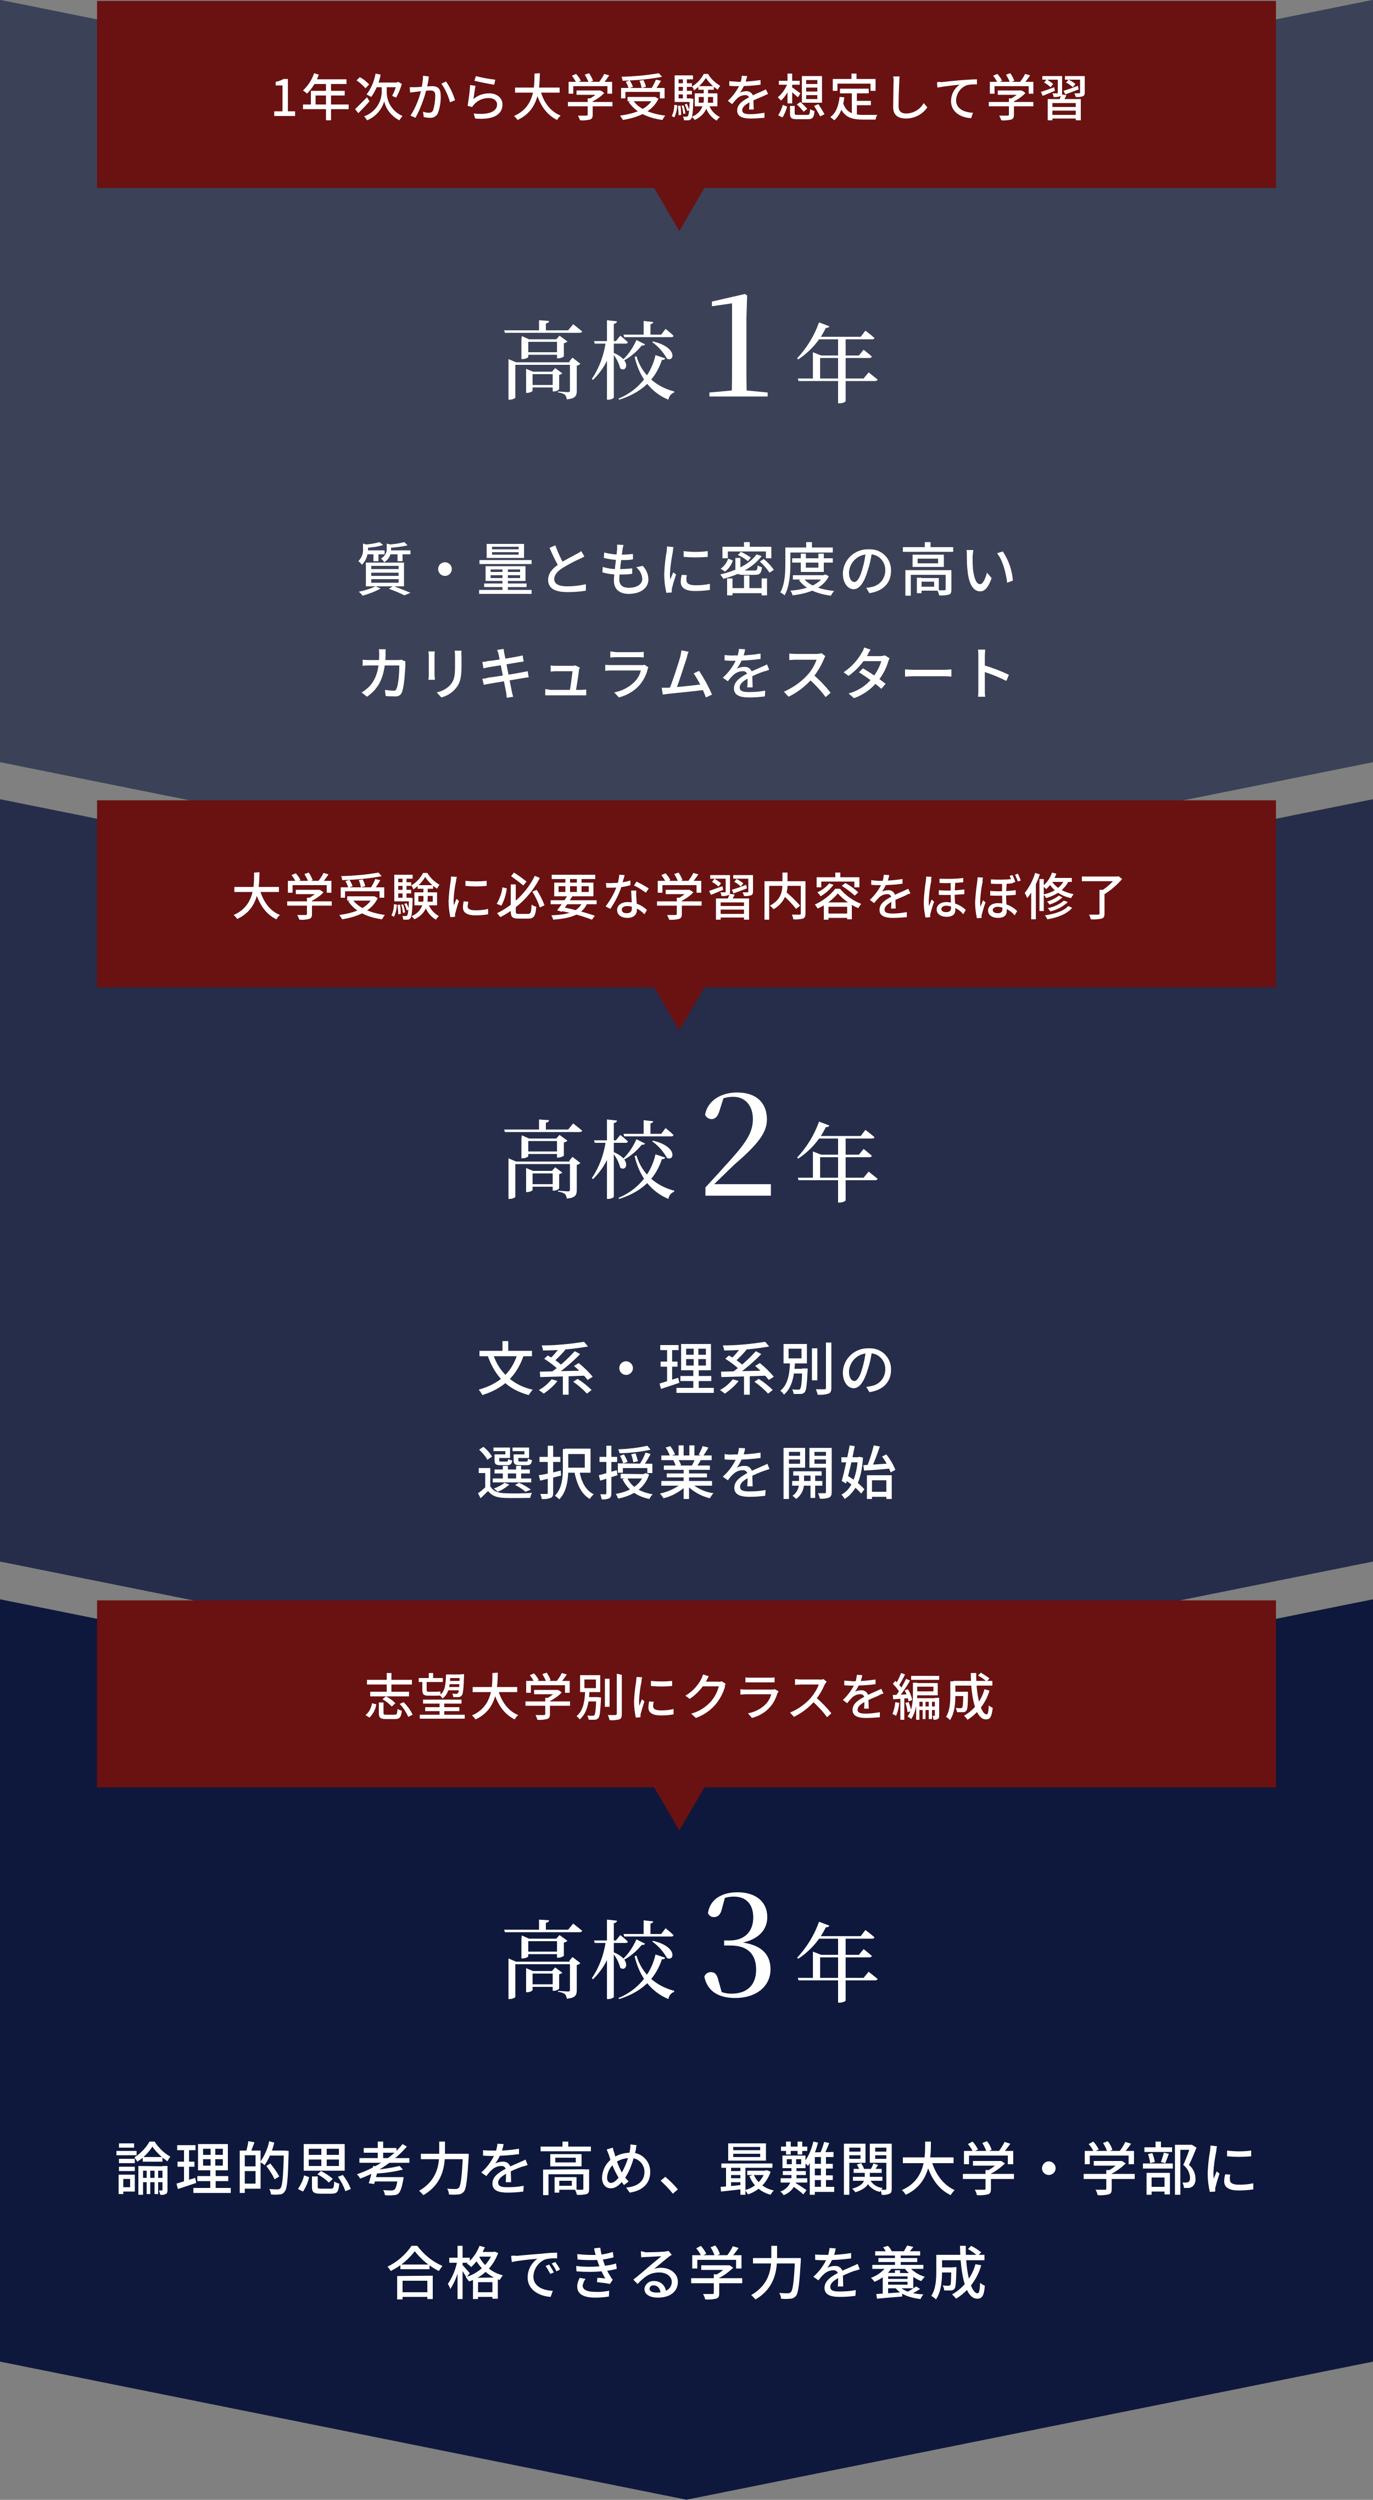 <?xml version="1.0" encoding="utf-8"?>
<!-- Generator: Adobe Illustrator 27.9.0, SVG Export Plug-In . SVG Version: 6.00 Build 0)  -->
<svg version="1.1" id="レイヤー_1" xmlns="http://www.w3.org/2000/svg" xmlns:xlink="http://www.w3.org/1999/xlink" x="0px"
	 y="0px" viewBox="0 0 382 695.2" style="enable-background:new 0 0 382 695.2;" xml:space="preserve">
<rect x="0" y="0" width="382" height="695.2" fill="#808080" stroke="none"/>
<style type="text/css">
	.st0{opacity:0.601;fill:#0E183C;enable-background:new    ;}
	.st1{opacity:0.8;fill:#0E183C;enable-background:new    ;}
	.st2{fill:#0E183C;}
	.st3{fill:#FFFFFF;}
	.st4{fill:#6A1111;}
</style>
<g id="グループ_33604" transform="translate(-16 -174.741)">
	<path id="パス_198988" class="st0" d="M398,174.7l-191,38.4L16,174.7v212l191,38.4l191-38.4V174.7z"/>
	<path id="パス_198993" class="st1" d="M398,397l-191,38.4L16,397v212l191,38.4L398,609V397z"/>
	<path id="パス_198994" class="st2" d="M398,619.5l-191,38.4L16,619.5v212l191,38.4l191-38.4V619.5z"/>
	<path id="パス_198998" class="st3" d="M121.6,325.5c-1.4,0.4-2.8,0.6-4.2,0.7c0.2,0.3,0.3,0.6,0.4,0.9c1.6-0.1,3.3-0.3,4.8-0.8
		L121.6,325.5z M128.5,325.5c-1.5,0.4-3,0.6-4.6,0.7c0.2,0.3,0.3,0.6,0.3,0.9c1.7-0.1,3.5-0.3,5.2-0.7L128.5,325.5z M117,325.9v1.5
		c0.1,1.3-0.4,2.5-1.3,3.4c0.4,0.3,0.7,0.6,1,1c1.1-1.1,1.7-2.7,1.7-4.3v-0.9c0.2,0,0.3-0.1,0.3-0.2L117,325.9z M123.6,325.9v1.4
		c0.1,1.1-0.6,2.2-1.6,2.8c0.4,0.3,0.7,0.6,0.9,1c1.3-0.8,2-2.2,1.9-3.7v-0.9c0.2,0,0.3-0.1,0.3-0.2L123.6,325.9z M117.6,327.8v1.1
		h5.4v-1.1H117.6z M124.1,327.8v1.1h6.1v-1.1H124.1z M119.9,328.2v2.6h1.4v-2.6H119.9z M126.6,328.2v2.6h1.4v-2.6L126.6,328.2z
		 M119.3,334h7.6v0.9h-7.6V334z M119.3,335.8h7.6v1h-7.6V335.8z M119.3,332.1h7.6v0.9h-7.6V332.1z M117.8,331.2v6.6h10.6v-6.6H117.8
		z M124.2,338.5c1.5,0.5,2.9,1.1,4.3,1.8l1.7-0.7c-1.6-0.7-3.2-1.3-4.8-1.9L124.2,338.5z M120.5,337.8c-1.5,0.7-3.1,1.2-4.7,1.5
		c0.4,0.3,0.8,0.7,1.1,1.1c1.7-0.5,3.4-1.1,5-2L120.5,337.8z M139.8,331.1c-1,0-1.9,0.8-1.9,1.9c0,1,0.8,1.9,1.9,1.9
		c1,0,1.9-0.8,1.9-1.9C141.7,331.9,140.8,331.1,139.8,331.1z M152.9,328.3h7.4v0.7h-7.4V328.3z M152.9,326.8h7.4v0.7h-7.4V326.8z
		 M151.4,326v3.9h10.4V326H151.4z M152.5,334.7h8.2v0.8h-8.2V334.7z M152.5,333.1h8.2v0.7h-8.2V333.1z M151.1,332.2v4.1h11.1v-4.1
		L151.1,332.2z M155.8,332.5v6.9h1.5v-6.9L155.8,332.5z M149.4,330.5v1.1h14.5v-1.1L149.4,330.5z M150.7,337v1h11.8v-1H150.7z
		 M149.3,338.8v1.1h14.6v-1.1H149.3z M178.6,329.5l-0.9-1.5c-0.4,0.3-0.8,0.6-1.3,0.8c-1,0.6-3.2,1.6-4.7,2.7
		c-1.9,1.2-3.2,2.6-3.2,4.5c0,2.6,2.3,3.4,5.4,3.4c1.7,0,3.4-0.1,5.1-0.4l0-1.8c-1.7,0.4-3.4,0.6-5.2,0.6c-2.4,0-3.6-0.7-3.6-2
		c0-1.2,0.9-2.2,2.3-3.1c1.5-0.9,3.1-1.8,4.7-2.5C177.7,330,178.1,329.8,178.6,329.5z M170.5,326.4l-1.6,0.7
		c0.8,1.9,1.7,3.7,2.7,5.5l1.4-0.8C172,330.1,171.2,328.3,170.5,326.4z M189.5,326.3l-1.8-0.1c0,0.4,0,0.8,0,1.3
		c-0.2,2.2-0.9,7-0.9,8.7c0,2.6,1.8,3.7,4.1,3.7c3.3,0,5.5-1.6,5.5-4c0-1.4-0.6-2.8-1.6-3.8l-1.8,0.4c1,0.8,1.6,1.9,1.7,3.2
		c0,1.5-1.4,2.5-3.8,2.5c-1.7,0-2.6-0.8-2.6-2.3c0-1.7,0.7-6.8,0.9-8.4C189.3,327.2,189.3,326.8,189.5,326.3L189.5,326.3z
		 M184.1,328.4l-0.1,1.5c1.6,0.4,3.2,0.6,4.9,0.6c1.1,0,2.1,0,3.2-0.2l0-1.5c-1.1,0.1-2.1,0.2-3.2,0.2
		C187.3,329,185.7,328.8,184.1,328.4L184.1,328.4z M183.7,332.4l-0.1,1.5c1.7,0.5,3.5,0.7,5.3,0.6c1,0,2,0,3-0.2l0-1.5
		c-1.1,0.1-2.2,0.2-3.3,0.2C187,333.1,185.3,332.9,183.7,332.4L183.7,332.4z M206.2,328l0,1.6c2.2,0.2,4.5,0.2,6.7,0V328
		C210.7,328.3,208.5,328.3,206.2,328z M207.1,334.7l-1.4-0.1c-0.2,0.6-0.3,1.3-0.3,2c0,1.6,1.3,2.5,4,2.5c1.4,0,2.7-0.1,4.1-0.3
		l0-1.7c-1.3,0.3-2.6,0.4-4,0.4c-1.9,0-2.5-0.6-2.5-1.3C206.9,335.6,207,335.1,207.1,334.7z M203.4,326.9l-1.8-0.2
		c0,0.4-0.1,0.9-0.1,1.3c-0.4,2.1-0.6,4.2-0.7,6.4c0,1.7,0.2,3.5,0.6,5.2l1.5-0.1c0-0.2,0-0.4,0-0.6c0-0.2,0-0.5,0.1-0.7
		c0.3-1.3,0.7-2.5,1.1-3.7l-0.8-0.6c-0.2,0.6-0.6,1.4-0.8,2c-0.1-0.6-0.1-1.1-0.1-1.7c0.1-2,0.4-4,0.8-6
		C203.2,327.8,203.3,327.2,203.4,326.9L203.4,326.9z M218.6,330.1c-0.4,1.1-1.1,2.1-2.1,2.8l1.2,0.8c1.1-0.8,1.8-1.9,2.2-3.1
		L218.6,330.1z M220.6,329.9v3c0,1.3,0.5,1.7,2.3,1.7h3.1c1.4,0,1.8-0.4,2-2.1c-0.4-0.1-0.8-0.3-1.2-0.5c-0.1,1.2-0.2,1.4-0.9,1.4
		H223c-0.9,0-1-0.1-1-0.5v-3H220.6z M221.3,329.1c1,0.4,1.9,1,2.8,1.7l0.8-1c-0.9-0.6-1.8-1.2-2.8-1.6L221.3,329.1z M227.4,330.9
		c1,0.9,1.9,1.9,2.7,3.1l1.2-0.8c-0.8-1.1-1.7-2.1-2.8-3L227.4,330.9z M226.5,328.9c-2,2.8-5.9,4.6-10.1,5.6
		c0.3,0.4,0.6,0.8,0.9,1.2c4.2-1.1,8.2-3.1,10.6-6.3L226.5,328.9z M223,334.8v4.3h1.5v-4.3H223z M218.3,335.6v4.7h1.5v-4.7H218.3z
		 M227.9,335.6v4.7h1.5v-4.7H227.9z M219.1,338.3v1.4h9.7v-1.4H219.1z M223,325.5v2.2h1.6v-2.2H223z M217,326.8v3.2h1.5v-1.9h10.6
		v1.9h1.5v-3.2H217z M236.4,330v1.2h11.3V330L236.4,330z M236.6,334.7v1.2h9v-1.2L236.6,334.7z M238.8,328.7v5.1h6.4v-5.1h-1.5v3.9
		h-3.5v-3.9L238.8,328.7z M245.2,334.6v0.2c-1.4,2.7-5.2,3.9-9.3,4.2c0.3,0.4,0.5,0.8,0.6,1.3c4.4-0.5,8.4-1.9,10.1-5.3l-0.9-0.5
		l-0.3,0.1H245.2z M239.6,335.6l-1.3,0.5c1.8,2.4,4.9,3.8,8.9,4.3c0.2-0.5,0.5-0.9,0.9-1.3C244.3,338.7,241.1,337.6,239.6,335.6
		L239.6,335.6z M240.3,325.5v2.3h1.6v-2.3H240.3z M235.2,327v1.4h12.5V327H235.2z M234.5,327v4.6c0,2.3-0.1,5.6-1.4,7.9
		c0.4,0.2,0.9,0.5,1.2,0.8c1.4-2.5,1.6-6.2,1.6-8.8V327L234.5,327z M258.6,328.1l-1.7,0c-0.2,1.7-0.5,3.4-1,5
		c-0.7,2.5-1.5,3.5-2.2,3.5c-0.7,0-1.5-0.8-1.5-2.7c0.2-2.9,2.6-5.1,5.5-5c2.4-0.2,4.4,1.6,4.6,4c0,0.2,0,0.3,0,0.5
		c0,2.3-1.6,4.2-3.9,4.6c-0.5,0.1-0.9,0.2-1.4,0.2l0.9,1.5c3.9-0.6,6-2.9,6-6.2c0.1-3.3-2.5-6-5.8-6c-0.2,0-0.3,0-0.5,0
		c-3.8-0.1-7,2.9-7.1,6.7c0,2.7,1.4,4.4,3,4.4s2.9-1.8,3.9-5.1C258,331.6,258.4,329.9,258.6,328.1L258.6,328.1z M267.2,326.9v1.3h14
		v-1.3H267.2z M273.3,325.5v2.1h1.6v-2.1H273.3z M267.9,333.3v7.1h1.5v-5.8h10.3v-1.3L267.9,333.3z M279.1,333.3v5.3
		c0,0.2-0.1,0.3-0.3,0.3c-0.2,0-1.1,0-2,0c0.2,0.4,0.4,0.9,0.5,1.4c0.9,0.1,1.8,0,2.7-0.2c0.6-0.2,0.7-0.7,0.7-1.4v-5.4L279.1,333.3
		z M271.1,335.4v4.3h1.3v-4.3H271.1z M271.8,335.4v1.1h4.1v1.4h-4.1v1.1h5.4v-3.5H271.8z M271.3,330.1h5.7v1.3h-5.7V330.1z
		 M269.9,329v3.4h8.7V329H269.9z M286.8,327.7l-1.9,0c0.1,0.5,0.1,1,0.1,1.5c0,1,0,2.9,0.2,4.3c0.4,4.2,1.9,5.7,3.5,5.7
		c1.2,0,2.2-0.9,3.2-3.7l-1.3-1.5c-0.4,1.5-1.1,3.2-1.9,3.2c-1.1,0-1.7-1.7-2-4.2c-0.1-1.2-0.1-2.6-0.1-3.6
		C286.7,328.9,286.7,328.3,286.8,327.7z M295,328.1l-1.6,0.5c1.6,1.9,2.5,5.5,2.8,8.2l1.6-0.6C297.6,333.3,296.6,330.5,295,328.1
		L295,328.1z M123.3,355.3h-1.9c0.1,0.5,0.1,0.9,0.1,1.4c0,4.7-1.1,7.4-3.1,9.3c-0.6,0.5-1.2,1-1.8,1.3l1.5,1.2
		c3.3-2.3,5-5.4,5.2-11.9C123.2,356.3,123.3,355.7,123.3,355.3z M128.8,358.7l-1.1-0.5c-0.4,0.1-0.7,0.1-1.1,0.1h-7.7
		c-0.6,0-1.3,0-2-0.1v1.7c0.6-0.1,1.4-0.1,2-0.1h8.2c0,1.7-0.2,5.3-0.8,6.5c-0.1,0.4-0.5,0.6-0.9,0.5c-0.8,0-1.6-0.1-2.3-0.2
		l0.2,1.7c0.8,0.1,1.7,0.1,2.6,0.1c0.8,0.1,1.6-0.3,1.9-1.1c0.7-1.6,0.9-6.1,1-7.8C128.7,359.2,128.8,358.9,128.8,358.7z
		 M144.4,355.7h-1.9c0.1,0.5,0.1,1,0.1,1.5v2.7c0,2.8-0.2,4-1.3,5.3c-1,1.1-2.4,1.8-3.8,2.1l1.3,1.4c1.5-0.4,2.8-1.2,3.8-2.3
		c1.2-1.3,1.8-2.7,1.8-6.4v-2.8C144.3,356.6,144.4,356.2,144.4,355.7z M137,355.9h-1.8c0,0.3,0.1,0.9,0.1,1.2v5.4
		c0,0.5-0.1,1-0.1,1.3h1.8c0-0.3-0.1-0.9-0.1-1.3V357C136.9,356.6,136.9,356.2,137,355.9L137,355.9z M154.7,356.6
		c0.2,1,1.9,9.5,2.1,10.6c0.1,0.5,0.1,1,0.2,1.6l1.8-0.3c-0.2-0.5-0.3-1-0.4-1.5c-0.3-1.3-1.9-9.8-2.1-10.6
		c-0.1-0.4-0.1-0.9-0.2-1.2l-1.8,0.3C154.5,355.9,154.6,356.3,154.7,356.6L154.7,356.6z M150.2,358.8l0.3,1.8
		c0.5-0.1,0.9-0.2,1.4-0.3c1.3-0.2,6.8-1.1,8.5-1.4c0.4-0.1,1-0.1,1.3-0.2l-0.3-1.7c-0.3,0.1-0.8,0.2-1.3,0.3
		c-1.5,0.3-7,1.2-8.5,1.3C151.1,358.8,150.7,358.8,150.2,358.8L150.2,358.8z M150.2,363.5l0.4,1.7c0.4-0.1,0.8-0.2,1.5-0.3
		c1.6-0.3,7.4-1.2,9.5-1.6c0.6-0.1,1.2-0.2,1.5-0.2l-0.3-1.7c-0.4,0.1-0.9,0.2-1.5,0.3c-1.9,0.4-7.8,1.3-9.5,1.5
		C151.3,363.4,150.6,363.5,150.2,363.5L150.2,363.5z M177.3,360.4l-1.2-0.6c-0.3,0.1-0.6,0.1-1,0.1h-4.5c-0.5,0-0.9,0-1.4-0.1v1.7
		c0.4,0,0.9-0.1,1.4-0.1h4.7c-0.1,1-0.6,4.6-0.8,5.6h1.7c0.2-1.1,0.8-4.9,0.9-6.1C177.2,360.8,177.3,360.6,177.3,360.4L177.3,360.4z
		 M167.7,366.4v1.7c0.5,0,0.9,0,1.4,0h8.6c0.4,0,1.1,0,1.4,0v-1.6c-0.4,0-1,0.1-1.4,0.1h-8.6C168.6,366.5,168.1,366.4,167.7,366.4
		L167.7,366.4z M185.8,355.9v1.7c0.4,0,1-0.1,1.5-0.1h6.2c0.6,0,1.2,0,1.6,0.1v-1.6c-0.5,0.1-1,0.1-1.6,0.1h-6.2
		C186.9,356,186.4,356,185.8,355.9L185.8,355.9z M196.4,360.3l-1.1-0.7c-0.3,0.1-0.7,0.2-1,0.1h-8.2c-0.5,0-1.1,0-1.7-0.1v1.7
		c0.6-0.1,1.3-0.1,1.7-0.1h8.2c-0.3,1.2-0.9,2.3-1.8,3.2c-1.5,1.5-3.5,2.5-5.6,2.9l1.3,1.4c2.2-0.6,4.2-1.7,5.7-3.4
		c1.1-1.3,1.9-2.8,2.3-4.5C196.2,360.7,196.3,360.5,196.4,360.3L196.4,360.3z M207.6,356l-2-0.4c-0.1,0.6-0.2,1.1-0.3,1.7
		c-0.5,1.8-2.3,7.3-3.1,9.2l1.9-0.1c0.7-1.6,2.4-7.1,3-8.8C207.2,356.9,207.4,356.4,207.6,356z M210.5,361.3l-1.5,0.7
		c1.4,2.1,2.5,4.3,3.4,6.7l1.7-0.8C213.1,365.6,211.9,363.4,210.5,361.3z M201.7,366c-0.5,0-1.1,0-1.6,0l0.3,1.9
		c0.5-0.1,1-0.1,1.4-0.2c2.2-0.2,7.9-0.8,10.2-1.1l-0.4-1.6C209.5,365.3,204,365.9,201.7,366z M223.3,355.3l-1.7-0.1
		c-0.1,0.9-0.3,1.8-0.6,2.6c-0.9,2.1-2.2,3.9-3.9,5.4l1.4,1c0.5-0.6,0.9-1.2,1.5-1.7c0.7-0.7,1.7-1.1,2.6-1.1
		c0.7-0.1,1.3,0.4,1.4,1.1c0,0.1,0,0.2,0,0.2c0,0.8,0,2.4-0.1,3.2h1.5c0-1-0.1-2.8-0.1-3.6c0-1.1-0.8-2.1-2-2.1c-0.1,0-0.2,0-0.3,0
		c-0.7,0-1.4,0.2-2,0.5c0.6-0.8,1.1-1.7,1.5-2.7C222.9,357,223.2,356.2,223.3,355.3z M217.6,356.9v1.5c0.9,0.1,2,0.1,2.7,0.1
		c2.4,0,4.9-0.2,7.3-0.5l0-1.5c-2.4,0.4-4.8,0.6-7.2,0.5C219.5,357.1,218.5,357,217.6,356.9z M230,361l-0.6-1.5
		c-0.5,0.3-1,0.5-1.5,0.7c-1,0.5-2.2,0.9-3.7,1.7c-1.9,1-4,2.2-4,4.3c0,2,1.9,2.5,4.2,2.5c1.5,0,3-0.1,4.4-0.3l0.1-1.6
		c-1.5,0.3-3,0.4-4.5,0.4c-1.6,0-2.6-0.2-2.6-1.3c0-1,1-1.8,2.5-2.6c1.3-0.7,2.7-1.3,4.1-1.8C228.9,361.4,229.6,361.2,230,361
		L230,361z M245.6,357.2l-1-0.8c-0.5,0.1-0.9,0.2-1.4,0.2h-5.9c-0.5,0-1.4-0.1-1.7-0.1v1.8c0.3,0,1.1-0.1,1.7-0.1h5.9
		c-0.6,1.6-1.4,3-2.5,4.2c-1.8,2-4.1,3.6-6.6,4.7l1.3,1.4c2.5-1.2,4.8-3,6.6-5.1c1.3-1.6,2.4-3.4,3.2-5.3
		C245.3,357.8,245.5,357.5,245.6,357.2L245.6,357.2z M242.2,362.3l-1.2,1.2c1.7,1.5,3.3,3.2,4.7,5.1l1.4-1.2
		C245.6,365.5,244,363.8,242.2,362.3L242.2,362.3z M256.1,360.6l-1.1,1.1c2.2,1.4,4.3,2.9,6.2,4.6l1.2-1.4
		C260.5,363.4,258.3,361.9,256.1,360.6z M263.5,357.8l-1.3-0.8c-0.4,0.1-0.8,0.2-1.2,0.2h-4.9l-0.6,1.4h5.7
		c-0.5,1.7-1.4,3.3-2.5,4.7c-1.7,2.1-4,3.6-6.6,4.3l1.5,1.3c2.6-0.9,4.9-2.6,6.6-4.7c1.3-1.6,2.3-3.4,2.9-5.4
		C263.2,358.4,263.4,358.1,263.5,357.8L263.5,357.8z M258.2,355.4l-1.8-0.6c-0.1,0.5-0.3,1-0.6,1.4c-1.2,2.2-3,4.1-5.1,5.5l1.4,1
		c2.2-1.6,4-3.6,5.4-6C257.5,356.5,257.9,355.9,258.2,355.4z M267.8,360.9v2c0.5,0,1.5-0.1,2.4-0.1h8.7c0.7,0,1.4,0.1,1.8,0.1v-2
		c-0.4,0-1,0.1-1.8,0.1h-8.7C269.3,361,268.3,360.9,267.8,360.9z M288.2,366.5c0,0.7,0,1.4-0.1,2h2c-0.1-0.6-0.1-1.6-0.1-2
		c0-0.9,0-7.1,0-9.3c0-0.6,0.1-1.3,0.1-1.8h-2c0.1,0.6,0.1,1.2,0.1,1.8L288.2,366.5z M289.6,359.7v1.8c2.2,0.7,4.4,1.6,6.4,2.6
		l0.7-1.7C294.4,361.3,292,360.4,289.6,359.7z"/>
	<path id="パス_199004" class="st3" d="M160,551.2c-1.7,5.4-5.2,8.4-10.8,10c0.4,0.5,0.7,0.9,1,1.5c5.8-1.8,9.5-5.2,11.5-11
		L160,551.2z M153.2,551.3l-1.5,0.5c2,5.6,5.4,9.3,11.4,10.9c0.3-0.5,0.7-1,1.1-1.5C158.9,560.1,154.7,556.3,153.2,551.3
		L153.2,551.3z M149.4,550.4v1.5h14.6v-1.5H149.4z M155.8,547.7v3.5h1.6v-3.5H155.8z M169.5,558.3c-1,1.2-2.2,2.3-3.6,3
		c0.5,0.3,0.9,0.7,1.4,1c1.4-1,2.7-2.1,3.8-3.5L169.5,558.3z M175.5,559c1.4,1,2.7,2.1,3.8,3.3l1.3-1c-1.2-1.2-2.5-2.2-3.9-3.1
		L175.5,559z M167.4,552.6c1.4,0.9,2.8,1.9,4,3.1l1.1-1.1c-1.2-1.1-2.6-2.1-4.1-2.9L167.4,552.6z M175.7,554.6
		c1.4,1.2,2.7,2.5,3.8,3.9l1.4-0.9c-1.2-1.4-2.5-2.7-3.9-3.8L175.7,554.6z M172.6,556.8v5.8h1.6v-5.8H172.6z M166.2,556.2l0.1,1.5
		c3.2-0.1,8.1-0.2,12.6-0.4l0.1-1.4C174.4,556,169.4,556.1,166.2,556.2z M175.9,550.5c-2,2.2-4.2,4.2-6.6,5.9l1.2,0.8
		c2.5-1.8,4.8-3.7,6.9-5.9L175.9,550.5z M171.8,549.4c-0.9,1.2-1.8,2.3-2.9,3.3l1.2,0.7c1.1-1,2.2-2.1,3.2-3.3L171.8,549.4z
		 M178.5,547.9c-3.9,0.6-7.8,1-11.8,1c0.2,0.4,0.3,0.9,0.4,1.4c4.2,0,8.4-0.4,12.5-1.1L178.5,547.9z M190.2,553.3
		c-1,0-1.9,0.8-1.9,1.9c0,1,0.8,1.9,1.9,1.9c1,0,1.9-0.8,1.9-1.9C192.1,554.2,191.2,553.3,190.2,553.3z M206.9,552.7h5.5v1.8h-5.5
		V552.7z M206.9,549.8h5.5v1.7h-5.5V549.8z M205.5,548.5v7.3h8.3v-7.3H205.5z M205.3,557.4v1.4h8.6v-1.4L205.3,557.4z M204.2,560.7
		v1.4h10.4v-1.4H204.2z M199.7,548.8v1.4h5.1v-1.4H199.7z M199.8,553.4v1.4h4.7v-1.4H199.8z M199.5,559.5l0.4,1.5
		c1.5-0.5,3.3-1.1,5.1-1.7l-0.3-1.4C202.8,558.5,200.8,559.1,199.5,559.5L199.5,559.5z M201.6,549.3v10.1l1.4-0.3v-9.9L201.6,549.3z
		 M209,549v6.1h-0.1v6.2h1.5v-6.2h-0.1V549L209,549z M219.9,558.3c-1,1.2-2.2,2.3-3.6,3c0.5,0.3,0.9,0.7,1.4,1
		c1.4-1,2.7-2.1,3.8-3.5L219.9,558.3z M225.9,559c1.4,1,2.7,2.1,3.8,3.3l1.3-1c-1.2-1.2-2.5-2.2-3.9-3.1L225.9,559z M217.8,552.6
		c1.4,0.9,2.8,1.9,4,3.1l1.1-1.1c-1.2-1.1-2.6-2.1-4.1-2.9L217.8,552.6z M226.1,554.6c1.4,1.2,2.7,2.5,3.8,3.9l1.4-0.9
		c-1.2-1.4-2.5-2.7-3.9-3.8L226.1,554.6z M223,556.8v5.8h1.6v-5.8H223z M216.6,556.2l0.1,1.5c3.2-0.1,8.1-0.2,12.6-0.4l0.1-1.4
		C224.8,556,219.8,556.1,216.6,556.2z M226.3,550.5c-2,2.2-4.2,4.2-6.6,5.9l1.2,0.8c2.5-1.8,4.8-3.7,6.9-5.9L226.3,550.5z
		 M222.2,549.4c-0.9,1.2-1.8,2.3-2.9,3.3l1.2,0.7c1.1-1,2.2-2.1,3.2-3.3L222.2,549.4z M228.9,547.9c-3.9,0.6-7.8,1-11.8,1
		c0.2,0.4,0.3,0.9,0.4,1.4c4.2,0,8.4-0.4,12.5-1.1L228.9,547.9z M241.9,549.7v8.9h1.5v-8.9H241.9z M245.8,548.1v12.6
		c0,0.3-0.1,0.4-0.4,0.4c-0.3,0-1.3,0-2.4,0c0.2,0.5,0.4,1,0.5,1.5c1,0.1,2,0,3-0.3c0.6-0.2,0.8-0.7,0.8-1.6v-12.6H245.8z
		 M236.1,555.4v1.3h3.7v-1.3H236.1z M239.2,555.4v0.2c-0.1,3.7-0.3,5.1-0.6,5.4c-0.1,0.2-0.3,0.2-0.5,0.2c-0.6,0-1.1,0-1.7-0.1
		c0.2,0.4,0.4,0.9,0.4,1.3c0.7,0,1.3,0,2,0c0.4,0,0.8-0.2,1.1-0.5c0.4-0.5,0.6-2,0.8-6c0-0.2,0-0.6,0-0.6H239.2z M235.4,549.8h3.6
		v2.7h-3.6V549.8z M234,548.5v5.4h6.5v-5.4H234z M235.8,553.4c-0.1,2.9-0.4,6.3-2.7,8.1c0.4,0.3,0.8,0.7,1,1.1
		c2.5-2.1,2.9-5.8,3.1-9.2H235.8z M258.6,550.3l-1.7,0c-0.2,1.7-0.5,3.4-1,5c-0.7,2.5-1.5,3.5-2.2,3.5c-0.7,0-1.5-0.8-1.5-2.7
		c0.2-2.9,2.6-5.1,5.5-5c2.4-0.2,4.4,1.6,4.6,4c0,0.2,0,0.3,0,0.5c0,2.3-1.6,4.2-3.9,4.6c-0.5,0.1-0.9,0.2-1.4,0.2l0.9,1.5
		c3.9-0.6,6-2.9,6-6.2c0.1-3.3-2.5-6-5.8-6c-0.2,0-0.3,0-0.5,0c-3.8-0.1-7,2.9-7.1,6.7c0,2.7,1.4,4.4,3,4.4s2.9-1.8,3.9-5.1
		C258,553.9,258.4,552.1,258.6,550.3L258.6,550.3z M152.5,583h-3.3v1.4h1.8v4.4h1.4V583z M152.5,588.2h-1.3
		c-0.7,0.6-1.4,1.3-2.2,1.8l0.7,1.4c0.8-0.7,1.4-1.4,2.1-2c1,1.3,2.4,1.8,4.4,1.9c1.9,0.1,5.4,0,7.3,0c0.1-0.5,0.3-1,0.5-1.4
		c-2.1,0.2-5.9,0.2-7.8,0.1C154.5,589.9,153.2,589.4,152.5,588.2z M149.3,577.9c0.9,0.8,1.7,1.7,2.3,2.8l1.3-0.9
		c-0.6-1-1.4-1.9-2.4-2.7L149.3,577.9z M153.6,583.4v1.1h9.8v-1.1L153.6,583.4z M153.1,585.9v1.1h10.7v-1.1L153.1,585.9z
		 M155.9,582.4v4.1h1.4v-4.1L155.9,582.4z M159.6,582.4v4.1h1.4v-4.1L159.6,582.4z M154,579.2v1h3.9v-2.9h-4.6v1h3.3v0.9L154,579.2z
		 M153.6,579.2v1.6c0,1.1,0.3,1.4,1.6,1.4h1.9c0.9,0,1.3-0.3,1.4-1.3c-0.4-0.1-0.8-0.2-1.1-0.4c-0.1,0.6-0.1,0.7-0.5,0.7h-1.5
		c-0.5,0-0.5-0.1-0.5-0.4v-1.6L153.6,579.2z M159.3,579.2v1h3.9v-2.9h-4.6v1h3.3v0.9L159.3,579.2z M158.9,579.2v1.6
		c0,1.1,0.4,1.4,1.7,1.4h2c0.9,0,1.3-0.3,1.4-1.4c-0.4-0.1-0.7-0.2-1.1-0.4c-0.1,0.7-0.1,0.8-0.5,0.8h-1.6c-0.5,0-0.6-0.1-0.6-0.4
		v-1.6L158.9,579.2z M159.3,587.7c1,0.5,2,1.1,2.9,1.9l1.5-0.6c-1-0.7-2.1-1.4-3.3-1.9L159.3,587.7z M156.4,587.1
		c-0.9,0.7-1.9,1.2-3,1.6c0.4,0.3,0.8,0.6,1.1,0.9c1.2-0.5,2.3-1.2,3.2-2L156.4,587.1z M172.6,577.7v5.5c0,2.4-0.2,5.4-2.2,7.5
		c0.4,0.3,0.8,0.6,1.2,1c2.2-2.2,2.5-5.9,2.5-8.5v-5.5H172.6z M177.2,583.8l-1.4,0.2c0.7,3.5,1.9,6.2,4.3,7.6
		c0.3-0.5,0.6-0.9,1.1-1.3C178.9,589.2,177.7,586.7,177.2,583.8L177.2,583.8z M173.2,577.7v1.4h5.5v3.8h-5.5v1.4h7.1v-6.7H173.2z
		 M166.1,579.9v1.4h5.8v-1.4H166.1z M168.4,576.8v13.1c0,0.3-0.1,0.3-0.3,0.3s-1,0-1.8,0c0.2,0.4,0.4,0.9,0.4,1.4
		c0.8,0.1,1.7,0,2.5-0.3c0.5-0.2,0.7-0.6,0.7-1.4v-13.1L168.4,576.8z M165.9,585l0.4,1.5c1.6-0.4,3.8-0.9,5.8-1.4l-0.1-1.4
		C169.7,584.3,167.4,584.8,165.9,585L165.9,585z M196.1,576.8c-2.7,0.6-5.4,0.9-8.1,1c0.2,0.4,0.3,0.8,0.4,1.1
		c2.9-0.1,5.8-0.4,8.6-1L196.1,576.8z M188.5,579.6c0.4,0.7,0.7,1.4,0.9,2.1l1.2-0.4c-0.2-0.7-0.6-1.4-1-2.1L188.5,579.6z
		 M191.6,579.2c0.3,0.7,0.5,1.5,0.6,2.2l1.3-0.3c-0.2-0.7-0.4-1.5-0.7-2.2L191.6,579.2z M195.6,578.7c-0.4,1.1-0.9,2.1-1.5,3
		l1.1,0.4c0.7-1,1.3-2,1.8-3L195.6,578.7z M187.9,581.7v2.6h1.4V583h6.8v1.4h1.4v-2.6L187.9,581.7z M188.7,584.6v1.3h6.8v-1.2
		L188.7,584.6z M195.1,584.6v0.2c-1,3.1-4.2,4.8-7.8,5.4c0.3,0.4,0.5,0.8,0.7,1.3c3.9-0.8,7.3-2.7,8.6-6.7l-0.9-0.4l-0.2,0.1
		L195.1,584.6z M190.5,585.7l-1.3,0.4c1.4,2.9,3.9,4.8,7.5,5.5c0.2-0.5,0.5-0.9,0.9-1.3C194.1,589.7,191.6,588.2,190.5,585.7
		L190.5,585.7z M182.6,585l0.4,1.5c1.4-0.4,3.1-1,4.8-1.5l-0.2-1.4C185.7,584.1,183.9,584.7,182.6,585L182.6,585z M182.8,579.9v1.4
		h4.9v-1.4H182.8z M184.7,576.8v13.2c0,0.2-0.1,0.3-0.3,0.3c-0.2,0-0.8,0-1.4,0c0.2,0.4,0.3,0.9,0.4,1.4c0.7,0.1,1.4,0,2.1-0.3
		c0.4-0.2,0.6-0.6,0.6-1.4v-13.2H184.7z M200,586.6v1.3h14.1v-1.3L200,586.6z M200,579.5v1.3h14v-1.3L200,579.5z M200.7,582.3v1.2
		h12.8v-1.2L200.7,582.3z M201.5,584.5v1.1h11.2v-1.1L201.5,584.5z M206.2,582.9v8.7h1.5v-8.7L206.2,582.9z M204.8,576.7v3.4h1.4
		v-3.4H204.8z M207.8,576.7v3.3h1.4v-3.3H207.8z M205.9,587.1c-1.8,1.5-4,2.5-6.3,3c0.4,0.4,0.7,0.8,1,1.3c2.5-0.6,4.7-1.9,6.6-3.7
		L205.9,587.1z M208.1,587.1l-1.2,0.5c1.8,1.9,4.1,3.2,6.6,3.8c0.3-0.5,0.6-1,1-1.4C212.1,589.7,209.9,588.6,208.1,587.1z
		 M211.5,576.9c-0.3,0.8-0.7,1.6-1.1,2.4l1.2,0.4c0.4-0.6,1-1.5,1.5-2.4L211.5,576.9z M209.4,580.3c-0.2,0.7-0.5,1.3-0.9,2l1.3,0.4
		c0.3-0.5,0.8-1.2,1.2-2L209.4,580.3z M201.2,577.3c0.5,0.7,0.9,1.5,1.2,2.4l1.4-0.5c-0.3-0.8-0.8-1.6-1.3-2.3L201.2,577.3z
		 M203.3,580.8c0.3,0.5,0.6,1.1,0.7,1.7l1.5-0.3c-0.2-0.6-0.5-1.1-0.8-1.6L203.3,580.8z M223.3,577.5l-1.7-0.1
		c-0.1,0.9-0.3,1.8-0.6,2.6c-0.9,2.1-2.2,3.9-3.9,5.4l1.4,1c0.5-0.6,0.9-1.2,1.5-1.7c0.7-0.7,1.7-1.1,2.6-1.1
		c0.7-0.1,1.3,0.4,1.4,1.1c0,0.1,0,0.2,0,0.2c0,0.8,0,2.4-0.1,3.2h1.5c0-1-0.1-2.8-0.1-3.6c0-1.1-0.8-2.1-2-2.1c-0.1,0-0.2,0-0.3,0
		c-0.7,0-1.4,0.2-2,0.5c0.6-0.8,1.1-1.7,1.5-2.7C222.9,579.3,223.2,578.4,223.3,577.5L223.3,577.5z M217.6,579.1v1.5
		c0.9,0.1,2,0.1,2.7,0.1c2.4,0,4.9-0.2,7.3-0.5l0-1.5c-2.4,0.4-4.8,0.6-7.2,0.5C219.5,579.3,218.5,579.3,217.6,579.1L217.6,579.1z
		 M230.1,583.3l-0.6-1.5c-0.5,0.3-1,0.5-1.5,0.7c-1,0.5-2.2,0.9-3.7,1.7c-1.9,1-4,2.2-4,4.3c0,2,1.9,2.5,4.2,2.5
		c1.5,0,3-0.1,4.4-0.3l0.1-1.6c-1.5,0.3-3,0.4-4.5,0.4c-1.6,0-2.6-0.2-2.6-1.3c0-1,1-1.8,2.5-2.6c1.3-0.7,2.7-1.3,4.1-1.8
		C228.9,583.7,229.6,583.4,230.1,583.3L230.1,583.3z M236.7,583.9v1.2h7.9v-1.2L236.7,583.9z M236.4,586.6v1.3h8.4v-1.3L236.4,586.6
		z M241.5,584.2v7.1h1.3v-7.1L241.5,584.2z M238.3,584.3v3c0,1.4-0.7,2.7-1.8,3.4c0.4,0.3,0.7,0.6,1,0.9c1.4-1,2.2-2.6,2.2-4.3v-3
		L238.3,584.3z M234.7,579.6v1h4.3v-1L234.7,579.6z M242.1,579.6v1h4.3v-1L242.1,579.6z M245.8,577.4v12.3c0,0.2-0.1,0.3-0.3,0.3
		c-0.2,0-1.1,0-1.9,0c0.2,0.5,0.4,1,0.5,1.5c0.9,0.1,1.7,0,2.6-0.3c0.5-0.3,0.7-0.7,0.7-1.5v-12.3L245.8,577.4z M234.9,577.4v1.1
		h3.7v3.3h-3.7v1.1h5.1v-5.5L234.9,577.4z M246.6,577.4h-5.4v5.5h5.4v-1.1h-4v-3.3h4L246.6,577.4z M234,577.4v14.2h1.5v-14.2
		L234,577.4z M258,589.6v1.4h5.4v-1.4H258z M257.2,585v6.6h1.4v-5.2h4v5.2h1.5V585L257.2,585z M256.2,582.2l0.2,1.5
		c2-0.1,4.8-0.3,7.5-0.6l0-1.4C261,581.9,258.1,582.1,256.2,582.2z M261.4,579.8c1,1.3,1.8,2.8,2.4,4.4l1.3-0.7
		c-0.6-1.6-1.5-3-2.5-4.3L261.4,579.8z M259.1,576.7c-0.5,2-1.1,4-1.9,5.9l1.3,0.3c0.9-1.9,1.6-3.9,2.3-5.9L259.1,576.7z M250.1,580
		v1.4h5.2V580H250.1z M252.4,576.7c-0.6,3.1-1.5,7.4-2.2,9.9l1.2,0.7c0.8-2.8,1.8-7.1,2.4-10.4L252.4,576.7z M250.9,586.2
		c1.8,1.1,3.4,2.4,4.7,3.9l0.9-1.2c-1.4-1.5-3-2.8-4.8-3.8L250.9,586.2z M254.7,580v0.3c-0.4,5.3-1.9,8.7-4.6,10.1
		c0.4,0.4,0.7,0.8,0.9,1.2c3-1.9,4.7-5.3,5.1-11.5l-0.9-0.2l-0.3,0L254.7,580z"/>
	<path id="パス_199009" class="st3" d="M58.4,771.7c1.1,1.6,2.6,3,4.2,4.1c0.2-0.5,0.5-0.9,0.8-1.3c-1.8-1-3.3-2.5-4.4-4.2h-1.4
		c-1,1.8-2.5,3.3-4.2,4.4c0.3,0.4,0.6,0.8,0.8,1.2C55.9,774.8,57.3,773.4,58.4,771.7z M54.5,777.1v8h1.3v-6.7h6.4v-1.2L54.5,777.1z
		 M61.2,777.1v6.6c0,0.1,0,0.2-0.2,0.2s-0.5,0-0.8,0c0.2,0.4,0.3,0.8,0.4,1.2c0.5,0.1,1,0,1.5-0.2c0.4-0.2,0.5-0.5,0.5-1.1v-6.7
		L61.2,777.1z M56.8,777.4v7.5h1v-7.5L56.8,777.4z M59,777.4v7.5h1v-7.5L59,777.4z M55.7,774.6v1.3h5.5v-1.3L55.7,774.6z
		 M55.1,780.4v1.2H62v-1.2L55.1,780.4z M49.1,775.1v1.2h4.4v-1.2L49.1,775.1z M49.1,770.8v1.2h4.2v-1.2L49.1,770.8z M49.1,777.3v1.2
		h4.4v-1.2L49.1,777.3z M48.4,772.9v1.2h5.6v-1.2H48.4z M49.8,779.5v1.2h2.4v2.3h-2.4v1.2h3.7v-4.7L49.8,779.5z M49,779.5v5.4h1.3
		v-5.4L49,779.5z M72.5,775.2h5.5v1.8h-5.5V775.2z M72.5,772.3h5.5v1.7h-5.5V772.3z M71.1,771v7.3h8.3V771H71.1z M70.9,779.9v1.4
		h8.6v-1.4L70.9,779.9z M69.8,783.2v1.4h10.4v-1.4L69.8,783.2z M65.3,771.3v1.4h5.1v-1.4L65.3,771.3z M65.4,775.9v1.4h4.7v-1.4H65.4
		z M65.1,782l0.4,1.5c1.5-0.5,3.3-1.1,5.1-1.7l-0.3-1.4C68.4,781,66.4,781.6,65.1,782L65.1,782z M67.2,771.8V782l1.4-0.3v-9.9
		L67.2,771.8z M74.6,771.6v6.1h-0.1v6.2H76v-6.2h-0.1v-6.1L74.6,771.6z M83.6,772.8v1.3h3.5v7.9h-3.5v1.4h4.9v-10.6L83.6,772.8z
		 M82.7,772.8v11.8h1.4v-11.8L82.7,772.8z M83.5,777.2v1.3h4.3v-1.3L83.5,777.2z M85.1,770.2c-0.1,1-0.4,1.9-0.6,2.9l1.2,0.3
		c0.3-0.7,0.7-1.9,1.1-2.9L85.1,770.2z M90.7,772.8v1.4h4.8v-1.4H90.7z M95,772.8v0.3c-0.2,6.9-0.4,9.6-1,10.2
		c-0.2,0.2-0.4,0.3-0.7,0.3c-0.4,0-1.3,0-2.4-0.1c0.3,0.4,0.4,0.9,0.5,1.5c0.8,0.1,1.6,0.1,2.4,0c0.6,0,1.1-0.3,1.4-0.8
		c0.7-0.8,0.9-3.3,1.1-10.6c0-0.2,0-0.7,0-0.7L95,772.8z M90.9,770.2c-0.4,2.1-1.3,4-2.5,5.8c0.4,0.3,0.9,0.5,1.2,0.9
		c1.3-1.9,2.2-4.1,2.7-6.3L90.9,770.2z M90.1,777.1c0.9,1.2,1.7,2.4,2.3,3.7l1.3-0.8c-0.7-1.3-1.6-2.5-2.5-3.6L90.1,777.1z
		 M102.8,780v2.9c0,1.5,0.5,1.9,2.4,1.9h3c1.6,0,2-0.5,2.2-2.8c-0.5-0.1-1-0.3-1.4-0.6c-0.1,1.7-0.2,2-0.9,2h-2.7
		c-0.9,0-1-0.1-1-0.5V780L102.8,780z M104.3,779.4c1.2,0.6,2.3,1.4,3.2,2.3l1.1-1c-1-0.9-2.1-1.6-3.3-2.2L104.3,779.4z M110,780.1
		c0.9,1.2,1.6,2.6,2.1,4l1.5-0.6c-0.5-1.4-1.3-2.7-2.2-3.9L110,780.1z M100.6,779.7c-0.3,1.4-0.9,2.6-1.7,3.8l1.4,0.7
		c0.8-1.2,1.4-2.6,1.7-4L100.6,779.7z M101.9,775.3h8.4v1.8h-8.4V775.3z M101.9,772.3h8.4v1.7h-8.4V772.3z M100.5,771v7.4h11.4V771
		H100.5z M105.4,771.5v6.3h1.5v-6.3H105.4z M116,774.9v1.3h13.9v-1.3H116z M117.2,772.1v1.3h9.1v-1.3H117.2z M121.1,770.3v5.3h1.5
		v-5.3H121.1z M127.2,777.1c-2.3,0.5-4.7,0.9-7.1,1.1c0.2,0.3,0.3,0.7,0.3,1c2.6-0.1,5.2-0.5,7.7-1.1L127.2,777.1z M128,771
		c-2.9,3.7-7.7,6.7-12.7,8.4c0.4,0.4,0.7,0.8,0.9,1.2c5-1.8,9.5-4.9,13-8.9L128,771z M119.8,777.1c-0.3,1.6-0.7,3.2-1.2,4.8l1.5,0.2
		c0.4-1.3,0.9-3.3,1.2-4.9L119.8,777.1z M126.7,780.2l0,0.2c-0.3,2.1-0.6,3-1,3.3c-0.2,0.1-0.5,0.2-0.7,0.2c-0.4,0-1.4,0-2.4-0.1
		c0.3,0.4,0.4,0.9,0.5,1.4c0.8,0.1,1.6,0.1,2.4,0c0.5,0,1-0.1,1.4-0.5c0.5-0.5,0.9-1.6,1.3-3.8c0-0.2,0.1-0.4,0.1-0.7H126.7z
		 M119.8,780.2l-0.3,1.2h7.6v-1.2H119.8z M133.1,773.7v1.5h12.4v-1.5H133.1z M144.8,773.7v0.3c-0.3,6.2-0.6,8.7-1.2,9.2
		c-0.2,0.2-0.5,0.3-0.7,0.3c-0.4,0-1.4,0-2.5-0.1c0.3,0.5,0.5,1,0.5,1.6c0.9,0.1,1.7,0.1,2.6,0c0.6,0,1.1-0.3,1.5-0.7
		c0.7-0.8,1-3.2,1.4-9.8c0-0.2,0-0.8,0-0.8H144.8z M138.2,770.3v3c0,3.2-0.4,7.7-5.6,10.7c0.4,0.3,0.8,0.8,1.2,1.2
		c5.5-3.2,6-8.3,6-11.9v-3H138.2z M156.1,771l-1.7-0.1c-0.1,0.9-0.3,1.8-0.6,2.6c-0.9,2.1-2.2,3.9-3.9,5.4l1.4,1
		c0.5-0.6,0.9-1.2,1.5-1.7c0.7-0.7,1.7-1.1,2.6-1.1c0.7-0.1,1.3,0.4,1.4,1.1c0,0.1,0,0.2,0,0.2c0,0.8,0,2.4-0.1,3.2h1.5
		c0-1-0.1-2.8-0.1-3.6c0-1.1-0.8-2.1-2-2.1c-0.1,0-0.2,0-0.3,0c-0.7,0-1.4,0.2-2,0.5c0.6-0.8,1.1-1.7,1.5-2.7
		C155.7,772.8,156,771.9,156.1,771L156.1,771z M150.4,772.7v1.5c0.9,0.1,2,0.1,2.7,0.1c2.4,0,4.9-0.2,7.3-0.5l0-1.5
		c-2.4,0.4-4.8,0.6-7.2,0.5C152.3,772.8,151.3,772.8,150.4,772.7L150.4,772.7z M162.8,776.8l-0.6-1.5c-0.5,0.3-1,0.5-1.5,0.7
		c-1,0.5-2.2,0.9-3.7,1.7c-1.9,1-4,2.2-4,4.3c0,2,1.9,2.5,4.2,2.5c1.5,0,3-0.1,4.4-0.3l0.1-1.6c-1.5,0.3-3,0.4-4.5,0.4
		c-1.6,0-2.6-0.2-2.6-1.3c0-1,1-1.8,2.5-2.6c1.3-0.7,2.7-1.3,4.1-1.8C161.7,777.2,162.4,777,162.8,776.8L162.8,776.8z M166.4,771.7
		v1.3h14v-1.3H166.4z M172.5,770.3v2.1h1.6v-2.1H172.5z M167.1,778.1v7.1h1.5v-5.8h10.3V778L167.1,778.1z M178.3,778.1v5.3
		c0,0.2-0.1,0.3-0.3,0.3c-0.2,0-1.1,0-2,0c0.2,0.4,0.4,0.9,0.5,1.4c0.9,0.1,1.8,0,2.7-0.2c0.6-0.2,0.7-0.7,0.7-1.4V778L178.3,778.1z
		 M170.3,780.2v4.3h1.3v-4.3L170.3,780.2z M171,780.2v1h4.1v1.4H171v1.1h5.4v-3.5L171,780.2z M170.5,774.8h5.7v1.3h-5.7V774.8z
		 M169.1,773.8v3.4h8.7v-3.4H169.1z M193.1,771.3l-1.7-0.2c0,0.5,0,0.9-0.1,1.4c-0.4,2.4-1.3,4.7-2.5,6.8c-0.8,1.3-1.8,2.5-2.8,2.5
		c-0.7,0-1.1-0.6-1.1-1.5c0.1-1.6,0.9-3,2.1-4c1.2-0.9,2.6-1.4,4.2-1.4c2.1-0.2,3.9,1.4,4.1,3.5c0,0.1,0,0.3,0,0.4
		c0,2.3-1.6,4-5.1,4.3l1,1.4c3.4-0.5,5.7-2.4,5.7-5.7c0.1-2.9-2.2-5.3-5-5.4c-0.2,0-0.3,0-0.5,0c-1.7,0-3.5,0.5-4.9,1.5
		c-1.8,1.2-2.9,3.2-3,5.4c0,2,1.1,3,2.4,3c1.5,0,2.6-1,3.9-2.8c1.4-1.8,2.5-5.2,3.1-7.9C192.9,772.4,193,771.7,193.1,771.3z
		 M186.5,772l-1.7,0.5c0.2,0.5,0.4,1,0.6,1.5c0.6,2.1,1.4,4.1,2.5,6c0.5,0.8,1.1,1.6,1.7,2.4l1.3-1c-0.8-0.8-1.5-1.7-2-2.7
		c-0.9-1.7-1.5-3.4-2-5.3C186.7,773,186.6,772.4,186.5,772z M203.2,784.8l1.4-1.2c-1.1-1.3-2.3-2.5-3.5-3.5l-1.3,1.1
		C201,782.3,202.2,783.5,203.2,784.8z M220,773.7h7.5v0.9H220V773.7z M220,771.8h7.5v0.9H220V771.8z M218.6,770.8v4.8h10.5v-4.8
		H218.6z M216.7,776.4v1.2h14.2v-1.2H216.7z M223.9,778.4v1.2h5.5v-1.2H223.9z M218.9,778.5v1.1h3.8v-1.1H218.9z M218.9,780.5v1.1
		h3.8v-1.1H218.9z M225.7,779.5l-1.2,0.4c1,2.6,3.2,4.5,5.9,5.2c0.2-0.4,0.5-0.8,0.9-1.2C228.8,783.4,226.7,781.8,225.7,779.5z
		 M228.9,778.4v0.2c-0.9,2.6-3,4.5-5.6,5.2c0.3,0.4,0.6,0.8,0.8,1.2c3-1,5.3-3.3,6.3-6.3l-0.9-0.4l-0.3,0H228.9z M216.5,782.9
		l0.1,1.3c1.7-0.2,3.9-0.4,6.1-0.7l0-1.2C220.5,782.6,218.1,782.8,216.5,782.9z M222,776.8v8.3h1.4v-8.3H222z M218,776.8v6.5h1.4
		v-6.5H218z M233.8,778.5v1.1h6.4v-1.1H233.8z M233.2,780.5v1.2h7.4v-1.2H233.2z M233.3,771.7v1.2h7.3v-1.2H233.3z M234.7,770.3v3.6
		h1.3v-3.6L234.7,770.3z M237.9,770.3v3.6h1.3v-3.6L237.9,770.3z M236.3,774.5v2.6h1.2v-2.6L236.3,774.5z M234.9,775.2h4v1.4h-4
		V775.2z M233.7,774.2v3.5h6.4v-3.5L233.7,774.2z M237,781.6l-0.8,0.8c0.8,0.6,2.6,1.9,3.3,2.6l0.9-1.2
		C239.8,783.4,237.7,782,237,781.6z M236.2,777v2.8c0.1,2-1.2,3.8-3.1,4.4c0.4,0.3,0.7,0.6,0.9,1c2.3-0.8,3.8-3,3.6-5.4V777H236.2z
		 M241.7,776.5v1.3h6v-1.3H241.7z M241.7,779.7v1.3h6v-1.3H241.7z M241.7,782.9v1.4h6.4v-1.4H241.7z M242.3,770.3
		c-0.5,2.1-1.3,4.1-2.6,5.8c0.4,0.3,0.8,0.6,1.1,1c1.3-2,2.2-4.2,2.8-6.5L242.3,770.3z M245.3,770.4c-0.3,1.1-0.7,2.3-1.2,3.3
		l1.2,0.3c0.5-1.1,1-2.2,1.4-3.3L245.3,770.4z M242.7,773.3L242.7,773.3l-1.4,1.4v10.4h1.4v-10.5h5.2v-1.4L242.7,773.3z
		 M244.4,773.9v9.7h1.4v-9.7L244.4,773.9z M253.5,777.9v1.1h7.8v-1.1H253.5z M253.3,780.1v1.1h8.2v-1.1H253.3z M256.6,778.5v1.6
		c0,1-0.4,2.5-3.5,3.3c0.3,0.3,0.6,0.6,0.9,1c3.5-1.1,4-2.8,4-4.3v-1.7L256.6,778.5z M257.9,780.6l-1.1,0.2c0.6,1.8,2.1,3.1,4,3.5
		c0.2-0.4,0.5-0.8,0.8-1.1C259.9,783.1,258.5,782,257.9,780.6L257.9,780.6z M254.4,776.7c0.3,0.5,0.6,1,0.8,1.6l1.2-0.4
		c-0.2-0.6-0.5-1.1-0.8-1.6L254.4,776.7z M259,776.4c-0.2,0.6-0.5,1.2-0.8,1.7l1,0.4c0.3-0.4,0.7-1.1,1.1-1.7L259,776.4z
		 M251.5,773.1v1h4.3v-1H251.5z M258.9,773.1v1h4.3v-1H258.9z M262.6,770.9v12.5c0,0.2-0.1,0.3-0.3,0.3c-0.2,0-0.8,0-1.4,0
		c0.2,0.5,0.4,0.9,0.4,1.4c0.7,0.1,1.5,0,2.2-0.3c0.5-0.2,0.6-0.7,0.6-1.4v-12.5L262.6,770.9z M251.7,770.9v1.1h3.7v3.1h-3.7v1.1
		h5.1v-5.3H251.7z M263.4,770.9H258v5.3h5.4v-1.1h-3.9V772h3.9L263.4,770.9z M250.8,770.9v14.2h1.5v-14.2L250.8,770.9z M267.2,774.7
		v1.6h14.1v-1.6H267.2z M275.1,775.4l-1.5,0.4c1.2,4.3,3.3,7.7,6.9,9.4c0.3-0.5,0.7-1,1.1-1.4C278.3,782.3,276.1,779.1,275.1,775.4
		L275.1,775.4z M273.4,770.3c0,4,0.2,10.6-6.5,13.5c0.5,0.4,0.8,0.8,1.1,1.3c6.9-3.2,7-10.3,7-14.8H273.4z M286.7,775.7v1.3h7.7
		v-1.3L286.7,775.7z M283.9,779.3v1.4h14.2v-1.4H283.9z M290.2,778.2v5.2c0,0.2-0.1,0.3-0.4,0.3s-1.5,0-2.6,0c0.3,0.5,0.5,1,0.6,1.5
		c1,0.1,2,0,3-0.2c0.7-0.2,0.9-0.6,0.9-1.5v-5.2L290.2,778.2z M293.9,775.7v0.3c-1,1-2.1,1.9-3.4,2.5c0.3,0.3,0.6,0.6,0.8,0.9
		c1.6-0.7,3-1.8,4.3-3l-1-0.7l-0.3,0.1H293.9z M284.2,772.9v3.7h1.4v-2.4h10.8v2.4h1.5v-3.7H284.2z M295.5,770.4
		c-0.5,1-1.1,2-1.8,2.8l1.2,0.5c0.8-0.9,1.5-1.8,2.2-2.8L295.5,770.4z M285.3,771c0.6,0.7,1.1,1.4,1.4,2.2l1.4-0.7
		c-0.4-0.8-0.9-1.5-1.5-2.2L285.3,771z M289.3,770.7c0.5,0.8,0.9,1.6,1.2,2.5l1.4-0.6c-0.3-0.9-0.7-1.7-1.3-2.4L289.3,770.7z
		 M307.8,775.8c-1,0-1.8,0.8-1.9,1.9c0,1,0.8,1.9,1.9,1.9c1,0,1.9-0.8,1.9-1.9C309.7,776.7,308.8,775.8,307.8,775.8L307.8,775.8z
		 M320.3,775.7v1.3h7.7v-1.3L320.3,775.7z M317.5,779.3v1.4h14.2v-1.4H317.5z M323.8,778.2v5.2c0,0.2-0.1,0.3-0.4,0.3s-1.5,0-2.6,0
		c0.3,0.5,0.5,1,0.6,1.5c1,0.1,2,0,3-0.2c0.7-0.2,0.9-0.6,0.9-1.5v-5.2L323.8,778.2z M327.5,775.7v0.3c-1,1-2.1,1.9-3.4,2.5
		c0.3,0.3,0.6,0.6,0.8,0.9c1.6-0.7,3-1.8,4.3-3l-1-0.7l-0.3,0.1L327.5,775.7z M317.8,772.9v3.7h1.4v-2.4H330v2.4h1.5v-3.7H317.8z
		 M329.1,770.4c-0.5,1-1.1,2-1.8,2.8l1.2,0.5c0.8-0.9,1.5-1.8,2.2-2.8L329.1,770.4z M318.9,771c0.6,0.7,1.1,1.4,1.4,2.2l1.4-0.7
		c-0.4-0.8-0.9-1.5-1.5-2.2L318.9,771z M322.9,770.7c0.5,0.8,0.9,1.6,1.2,2.5l1.4-0.6c-0.3-0.9-0.7-1.7-1.3-2.4L322.9,770.7z
		 M342.9,771.2v13.9h1.5v-12.5h3.3v-1.4L342.9,771.2z M334.4,771.9v1.3h7.7v-1.3L334.4,771.9z M334,776.4v1.4h8.3v-1.4L334,776.4z
		 M337.5,770.3v2.4h1.5v-2.4H337.5z M335.4,773.8c0.3,0.8,0.5,1.7,0.6,2.5l1.3-0.3c-0.1-0.8-0.4-1.7-0.7-2.5L335.4,773.8z
		 M339.8,773.4c-0.2,0.9-0.5,1.7-0.8,2.6l1.2,0.3c0.3-0.7,0.7-1.7,1-2.6L339.8,773.4z M335.5,782.9v1.3h5.1v-1.3H335.5z M335,779
		v6.1h1.4v-4.8h3.6v4.7h1.5V779H335z M347.2,771.2v0.5c-0.4,1.2-1.2,3.5-2,5.1c1.1,0.8,1.8,2.1,1.9,3.5c0,0.6-0.1,1-0.4,1.2
		c-0.2,0.1-0.4,0.2-0.6,0.2c-0.4,0-0.7,0-1.1,0c0.2,0.5,0.4,1,0.4,1.5c0.4,0,0.9,0,1.3,0c0.4,0,0.7-0.2,1.1-0.4
		c0.6-0.6,0.9-1.4,0.8-2.2c0-1.5-0.7-2.9-1.8-3.8c0.7-1.4,1.5-3.3,2.1-4.8l-1.1-0.7l-0.2,0.1L347.2,771.2z M357.4,772.8l0,1.6
		c2.2,0.2,4.5,0.2,6.7,0v-1.6C361.9,773.1,359.7,773.1,357.4,772.8L357.4,772.8z M358.3,779.5l-1.4-0.1c-0.2,0.6-0.3,1.3-0.3,2
		c0,1.6,1.3,2.5,4,2.5c1.4,0,2.7-0.1,4.1-0.3l0-1.7c-1.3,0.3-2.6,0.4-4,0.4c-1.9,0-2.5-0.6-2.5-1.3
		C358.1,780.4,358.2,779.9,358.3,779.5L358.3,779.5z M354.6,771.6l-1.8-0.2c0,0.4-0.1,0.9-0.1,1.3c-0.4,2.1-0.6,4.2-0.7,6.4
		c0,1.7,0.2,3.5,0.6,5.2l1.5-0.1c0-0.2,0-0.4,0-0.6c0-0.2,0-0.5,0.1-0.7c0.3-1.3,0.7-2.5,1.1-3.7l-0.8-0.6c-0.2,0.6-0.6,1.4-0.8,2
		c-0.1-0.6-0.1-1.1-0.1-1.7c0.1-2,0.4-4,0.8-6C354.4,772.6,354.5,771.9,354.6,771.6L354.6,771.6z M127.4,804.5v1.3h8.1v-1.3H127.4z
		 M127.1,812.2v1.3h8.4v-1.3L127.1,812.2z M126.5,807.7v6.5h1.5V809h6.9v5.1h1.5v-6.5L126.5,807.7z M131.4,800.8
		c1.8,2.3,4.1,4.2,6.7,5.5c0.3-0.5,0.6-0.9,1-1.4c-2.8-1.2-5.2-3.2-7-5.6h-1.6c-1.7,2.5-4,4.5-6.7,5.8c0.4,0.4,0.7,0.8,0.9,1.2
		C127.4,805,129.6,803.1,131.4,800.8L131.4,800.8z M149.1,801v1.3h4.4V801L149.1,801z M147.6,808.2v5.9h1.4v-4.7h4v4.6h1.5v-5.9
		L147.6,808.2z M148.1,812.2v1.3h5.6v-1.3L148.1,812.2z M149.4,799.3c-0.7,1.9-1.9,3.6-3.5,4.9c0.4,0.3,0.8,0.6,1.2,1
		c1.6-1.5,2.9-3.4,3.8-5.5L149.4,799.3z M153.1,801v0.2c-1.3,3.3-4.1,5.8-7.5,6.8c0.3,0.4,0.6,0.8,0.9,1.2c3.8-1.2,6.7-4.1,8.1-7.9
		l-1-0.4l-0.3,0.1L153.1,801z M149.1,801.9l-1.1,0.6c1.4,2.9,3.9,5.2,7,6.3c0.3-0.5,0.6-0.9,0.9-1.3
		C152.9,806.8,150.4,804.7,149.1,801.9L149.1,801.9z M141,802.6v1.4h5.7v-1.4L141,802.6z M143.3,799.3v14.8h1.4v-14.8L143.3,799.3z
		 M143.2,803.6c-0.4,2.2-1.3,4.4-2.6,6.3c0.3,0.4,0.5,0.9,0.7,1.4c1.4-2.2,2.3-4.7,2.8-7.3L143.2,803.6z M144.6,804.6l-0.7,0.6
		c0.7,0.9,1.3,1.9,1.9,2.9l0.9-1.2C146.4,806.6,145,804.9,144.6,804.6L144.6,804.6z M158.2,802.1l0.2,1.7c1.8-0.4,5.5-0.8,7.1-0.9
		c-1.7,1.2-2.7,3.1-2.7,5.2c0,3.5,3.3,5.2,6.4,5.4l0.6-1.7c-2.6-0.1-5.4-1.1-5.4-4c0.1-2.2,1.5-4.1,3.5-4.8c1-0.2,2.1-0.3,3.1-0.2
		l0-1.6c-1.1,0-2.7,0.1-4.4,0.3c-2.9,0.2-5.8,0.5-7,0.6C159.4,802,158.8,802,158.2,802.1L158.2,802.1z M168.8,804.5l-1,0.4
		c0.5,0.7,0.9,1.5,1.3,2.2l1-0.4C169.7,805.9,169.2,805.2,168.8,804.5L168.8,804.5z M170.5,803.8l-1,0.4c0.5,0.7,1,1.4,1.3,2.2
		l1-0.5C171.5,805.2,171,804.5,170.5,803.8L170.5,803.8z M176.6,801.6l0.1,1.5c2.1,0.2,4.1,0.2,6.2,0.1c1.3-0.1,2.6-0.4,3.8-0.7
		l-0.2-1.5c-1.3,0.4-2.6,0.7-3.9,0.8C180.5,801.9,178.5,801.8,176.6,801.6L176.6,801.6z M176.3,804.9l0.1,1.5
		c2.6,0.2,5.2,0.2,7.8-0.1c1.2-0.1,2.3-0.3,3.4-0.6l-0.2-1.5c-1.2,0.4-2.5,0.6-3.7,0.7C181.2,805.2,178.7,805.2,176.3,804.9
		L176.3,804.9z M181.7,801.7c0.2,0.8,0.4,1.5,0.8,2.6c0.5,1.4,1.2,2.8,1.9,4.1c-0.5-0.1-1.5-0.2-2.2-0.2l-0.1,1.2
		c1.1,0.1,2.7,0.3,3.6,0.5l0.8-1.2c-0.2-0.2-0.5-0.5-0.6-0.8c-0.8-1.2-1.5-2.6-1.9-4c-0.5-1.3-0.8-2.7-1-4.1l-1.7,0.2
		C181.4,800.6,181.5,801.1,181.7,801.7L181.7,801.7z M178.9,808.5l-1.6-0.3c-0.4,0.7-0.7,1.6-0.7,2.4c0,2.2,1.9,3.1,5,3.1
		c1.3,0,2.5-0.1,3.8-0.3l0.1-1.6c-1.3,0.2-2.6,0.4-3.9,0.3c-2.3,0-3.5-0.6-3.5-1.8C178.3,809.6,178.5,809,178.9,808.5L178.9,808.5z
		 M194.3,800.8l0.1,1.7c0.4,0,0.8-0.1,1.2-0.1c0.8,0,3.6-0.2,4.4-0.2c-0.8,0.7-2.7,2.2-3.6,3c-0.9,0.8-2.9,2.5-4.2,3.5l1.2,1.2
		c1.9-2,3.4-3.2,6-3.2c2,0,3.5,1.1,3.5,2.6c0,1.9-1.6,3-4.3,3c-1.1,0-1.9-0.4-1.9-1.1c0.1-0.6,0.6-1,1.2-0.9c1.1,0,1.8,0.9,1.9,2.2
		l1.5-0.2c0-1.8-1.4-3.2-3.2-3.2c-0.1,0-0.1,0-0.2,0c-1.3-0.1-2.5,0.9-2.6,2.2c0,0,0,0,0,0c0,1.5,1.5,2.4,3.7,2.4
		c3.6,0,5.6-1.8,5.6-4.4c0-2.2-2-3.9-4.7-3.9c-0.6,0-1.3,0.1-1.9,0.3c1.1-0.9,3.1-2.6,3.9-3.2c0.3-0.3,0.7-0.5,1-0.7l-0.9-1.1
		c-0.3,0.1-0.7,0.1-1,0.2c-0.9,0.1-4.5,0.2-5.4,0.2C195.1,800.9,194.7,800.9,194.3,800.8L194.3,800.8z M211.1,804.7v1.3h7.7v-1.3
		L211.1,804.7z M208.3,808.3v1.4h14.2v-1.4H208.3z M214.6,807.2v5.2c0,0.2-0.1,0.3-0.4,0.3c-0.3,0-1.5,0-2.6,0
		c0.3,0.5,0.5,1,0.6,1.5c1,0.1,2,0,3-0.2c0.7-0.2,0.9-0.6,0.9-1.5v-5.2L214.6,807.2z M218.3,804.7v0.3c-1,1-2.1,1.9-3.4,2.5
		c0.3,0.3,0.6,0.6,0.8,0.9c1.6-0.7,3-1.8,4.3-3l-1-0.7l-0.3,0.1H218.3z M208.6,801.9v3.7h1.4v-2.4h10.8v2.4h1.5v-3.7H208.6z
		 M219.9,799.4c-0.5,1-1.1,2-1.8,2.8l1.2,0.5c0.8-0.9,1.5-1.8,2.2-2.8L219.9,799.4z M209.7,800c0.6,0.7,1.1,1.4,1.4,2.2l1.4-0.7
		c-0.4-0.8-0.9-1.5-1.5-2.2L209.7,800z M213.7,799.7c0.5,0.8,0.9,1.6,1.2,2.5l1.4-0.6c-0.3-0.9-0.7-1.7-1.3-2.4L213.7,799.7z
		 M225.5,802.7v1.5h12.4v-1.5H225.5z M237.2,802.7v0.3c-0.3,6.2-0.6,8.7-1.2,9.2c-0.2,0.2-0.5,0.3-0.7,0.3c-0.4,0-1.4,0-2.5-0.1
		c0.3,0.5,0.5,1,0.5,1.6c0.9,0.1,1.7,0.1,2.6,0c0.6,0,1.1-0.3,1.5-0.7c0.7-0.8,1-3.2,1.4-9.8c0-0.2,0-0.8,0-0.8L237.2,802.7z
		 M230.6,799.3v3c0,3.2-0.4,7.7-5.6,10.7c0.4,0.3,0.8,0.8,1.2,1.2c5.5-3.2,6-8.3,6-11.9v-3L230.6,799.3z M248.5,800l-1.7-0.1
		c-0.1,0.9-0.3,1.8-0.6,2.6c-0.9,2.1-2.2,3.9-3.9,5.4l1.4,1c0.5-0.6,0.9-1.2,1.5-1.7c0.7-0.7,1.7-1.1,2.6-1.1
		c0.7-0.1,1.3,0.4,1.4,1.1c0,0.1,0,0.2,0,0.2c0,0.8,0,2.4-0.1,3.2h1.5c0-1-0.1-2.8-0.1-3.6c0-1.1-0.8-2.1-2-2.1c-0.1,0-0.2,0-0.3,0
		c-0.7,0-1.4,0.2-2,0.5c0.6-0.8,1.1-1.7,1.5-2.7C248.1,801.8,248.4,800.9,248.5,800L248.5,800z M242.8,801.7v1.5
		c0.9,0.1,2,0.1,2.7,0.1c2.4,0,4.9-0.2,7.3-0.5l0-1.5c-2.4,0.4-4.8,0.6-7.2,0.5C244.7,801.8,243.7,801.8,242.8,801.7L242.8,801.7z
		 M255.2,805.8l-0.6-1.5c-0.5,0.3-1,0.5-1.5,0.7c-1,0.5-2.2,0.9-3.7,1.7c-1.9,1-4,2.2-4,4.3c0,2,1.9,2.5,4.2,2.5
		c1.5,0,3-0.1,4.4-0.3l0.1-1.6c-1.5,0.3-3,0.4-4.5,0.4c-1.6,0-2.6-0.2-2.6-1.3c0-1,1-1.8,2.5-2.6c1.3-0.7,2.7-1.3,4.1-1.8
		C254.1,806.2,254.8,806,255.2,805.8z M259.5,800.8v1.2H272v-1.2L259.5,800.8z M260.4,802.7v1.1h10.8v-1.1L260.4,802.7z
		 M258.7,804.6v1.1h14.2v-1.1H258.7z M262.4,808.5v0.8h6.5v-0.8H262.4z M265,801.4v3.7h1.6v-3.7H265z M265,806.1v1.4h1.4v-1.4
		L265,806.1z M261.7,799.7c0.4,0.5,0.7,1,1,1.6l1.4-0.5c-0.3-0.6-0.6-1.1-1.1-1.5L261.7,799.7z M268.4,799.2
		c-0.3,0.5-0.6,1.1-0.9,1.6l1.3,0.4c0.4-0.5,0.9-1,1.3-1.6L268.4,799.2z M268.7,804.9l-1.2,0.4c1.2,1.7,2.9,3.1,4.8,3.8
		c0.3-0.4,0.6-0.8,1-1.2C271.5,807.4,269.9,806.3,268.7,804.9L268.7,804.9z M266.1,810.4l-1.2,0.3c1.4,2,3.9,3,7.2,3.4
		c0.2-0.5,0.5-0.9,0.8-1.3C269.9,812.7,267.3,811.9,266.1,810.4L266.1,810.4z M262.6,806.8v1h5.9v2.3h-5.9v1h7.5v-4.2L262.6,806.8z
		 M261.6,806.8v6.3h1.5v-6.3L261.6,806.8z M259.8,812.7l0.2,1.3c1.9-0.2,4.5-0.4,7-0.6v-1.2C264.3,812.4,261.6,812.6,259.8,812.7z
		 M270.9,810.6c-0.9,0.6-1.8,1.2-2.8,1.7l0.9,0.6c1-0.4,2.1-1,3-1.6L270.9,810.6z M262.8,804.9c-1.2,1.5-2.7,2.7-4.5,3.3
		c0.4,0.3,0.7,0.7,1,1.1c2-0.8,3.7-2.2,4.9-3.9L262.8,804.9z M277.4,805.3v1.4h3.9v-1.4L277.4,805.3z M280.7,805.3v0.2
		c-0.1,3.3-0.1,4.5-0.3,4.7c-0.1,0.1-0.3,0.2-0.5,0.2c-0.3,0-0.9,0-1.6-0.1c0.2,0.4,0.4,0.9,0.4,1.4c0.6,0,1.3,0,1.9,0
		c0.4,0,0.8-0.2,1-0.5c0.3-0.5,0.4-1.8,0.5-5.4c0-0.2,0-0.6,0-0.6L280.7,805.3z M285.3,800.2c1,0.5,1.9,1.2,2.7,1.9l1-1
		c-0.9-0.7-1.8-1.3-2.8-1.8L285.3,800.2z M287.4,804.4c-1,3.6-3.3,6.6-6.5,8.4c0.4,0.4,0.8,0.8,1.1,1.2c3.4-2.1,5.9-5.4,7-9.3
		L287.4,804.4z M277.5,801.8v1.5h12.4v-1.5L277.5,801.8z M276.5,801.8v4.6c0,2.1-0.1,4.9-1.4,6.8c0.5,0.3,0.9,0.6,1.3,1
		c1.5-2.1,1.7-5.5,1.7-7.8v-4.6L276.5,801.8z M283.1,799.3c0.1,7.5,1.4,14.7,4.8,14.7c1.3,0,1.9-0.8,2.1-3.6
		c-0.5-0.2-0.9-0.5-1.3-0.8c-0.1,2.1-0.3,2.9-0.7,2.9c-1.9,0-3.4-6.2-3.3-13.2L283.1,799.3z"/>
	<g id="グループ_30591" transform="translate(-265.127 -802)">
		<path id="パス_198996" class="st3" d="M421.4,1068.6l0.2,0.7h20.8c0.3,0,0.6-0.1,0.7-0.4c-1-0.8-2.5-2-2.5-2l-1.4,1.7
			L421.4,1068.6z M431.1,1065.8v3.1h1.9v-2.2c0.6-0.1,0.8-0.3,0.9-0.7L431.1,1065.8z M439.7,1077.5v7.8c0,0.3-0.1,0.5-0.5,0.5
			c-0.5,0-2.8-0.2-2.8-0.2v0.3c0.7,0,1.4,0.3,1.9,0.6c0.3,0.4,0.5,0.8,0.5,1.3c2.5-0.2,2.8-1.1,2.8-2.4v-7c0.4,0,0.7-0.2,1-0.5
			l-2.2-1.7l-0.9,1.1L439.7,1077.5z M422.6,1077.5v10.4h0.3c0.8,0,1.6-0.4,1.6-0.6v-9.1h15.7v-0.7h-15.5l-2.1-0.9L422.6,1077.5z
			 M426.2,1071.1v5.5h0.3c0.8,0,1.6-0.4,1.6-0.6v-4.2h8.6v-0.7h-8.4l-2-0.9L426.2,1071.1z M436.1,1071.1v5.3h0.3
			c0.6,0,1.1-0.2,1.6-0.5v-3.7c0.4-0.1,0.7-0.2,1-0.5l-2.2-1.6l-1,1.1L436.1,1071.1z M427.2,1074.7v0.7h9.6v-0.7H427.2z
			 M427.5,1080.1v5.9h0.3c0.7,0,1.5-0.4,1.5-0.6v-4.6h6.5v-0.7h-6.4l-1.9-0.8V1080.1z M434.9,1080.1v5.5h0.3c0.6,0,1.1-0.2,1.5-0.6
			v-4c0.3-0.1,0.6-0.2,0.9-0.4l-2-1.5l-0.9,1L434.9,1080.1z M428.5,1083.8v0.7h7.1v-0.7H428.5z M454.6,1069.8l0.2,0.7h13.1
			c0.3,0,0.6-0.1,0.6-0.4c-0.8-0.8-2.2-1.9-2.2-1.9l-1.2,1.6L454.6,1069.8z M462.8,1071.7l-0.2,0.2c1.7,1.2,3.1,2.8,4.1,4.6
			C468.8,1077.5,469.7,1073.3,462.8,1071.7z M460.2,1066v4.2h1.9v-3.3c0.5-0.1,0.7-0.3,0.8-0.6L460.2,1066z M458.2,1071.3
			c-0.9,2-2.1,3.9-3.7,5.4l0.2,0.3c1.9-1,3.6-2.5,5-4.2c0.5,0.1,0.7,0,0.9-0.3L458.2,1071.3z M463.5,1075.5
			c-1.2,5.5-5.1,10-10.3,12.1l0.2,0.3c7.3-2.3,10.4-6.6,11.9-11.1c0.5,0.1,0.8-0.1,0.9-0.4L463.5,1075.5z M446.4,1071.6l0.2,0.7h8.6
			c0.3,0,0.6-0.1,0.6-0.4c-0.8-0.8-2.1-1.8-2.1-1.8l-1.2,1.5L446.4,1071.6z M449.7,1071.6c-0.5,3.8-1.8,7.4-3.9,10.5l0.3,0.3
			c2.9-2.8,4.9-6.5,5.6-10.5v-0.4L449.7,1071.6z M450,1065.8v22.1h0.4c0.7,0,1.5-0.4,1.5-0.6v-20.5c0.6-0.1,0.8-0.3,0.9-0.7
			L450,1065.8z M451.9,1074.9l-0.3,0.2c1,1.2,1.7,2.6,2.1,4.1C455.4,1080.5,457,1077,451.9,1074.9z M458.2,1075.8l-0.5,0.2
			c1.4,6,4.8,10,9.4,11.9c0.1-0.9,0.7-1.7,1.6-2l0-0.3C464,1084.4,459.8,1081.2,458.2,1075.8L458.2,1075.8z"/>
		<path id="パス_198997" class="st3" d="M503.1,1082l0.2,0.7h21.3c0.3,0,0.6-0.1,0.7-0.4c-1-0.8-2.5-2-2.5-2l-1.4,1.7H503.1z
			 M514.3,1070.4v18.5h0.4c1.1,0,1.7-0.5,1.7-0.6v-17.9H514.3z M508.3,1075.6v0.7H523c0.3,0,0.6-0.1,0.7-0.4
			c-0.9-0.8-2.3-1.9-2.3-1.9l-1.3,1.6H508.3z M507.3,1075.6v6.8h2v-6.8h0.3l-2.3-0.9V1075.6z M509,1066.4c-1.3,3.7-3.4,7.1-6.1,10
			l0.3,0.3c3.3-2.2,6-5.2,7.7-8.8c0.4,0.1,0.8-0.1,1-0.4L509,1066.4z M508.4,1070.4l-0.3,0.7h15.7c0.3,0,0.6-0.1,0.6-0.4
			c-1-0.9-2.5-2-2.5-2l-1.3,1.7H508.4z"/>
		<path id="パス_198995" class="st3" d="M479.2,1060.6v1.3l5.6-0.8v16.7c0,3,0,6.2-0.1,9.2h4.2c-0.1-3.1-0.1-6.2-0.1-9.2v-12.6
			l0.2-6.3l-0.6-0.4L479.2,1060.6z M488.5,1085.3h-3.4l-6.6,0.6v1.1h16.2v-1.1L488.5,1085.3z"/>
	</g>
	<g id="グループ_33602" transform="translate(-265.127 -579.741)">
		<path id="パス_199000" class="st3" d="M421.4,1068.6l0.2,0.7h20.8c0.3,0,0.6-0.1,0.7-0.4c-1-0.8-2.5-2-2.5-2l-1.4,1.7
			L421.4,1068.6z M431.1,1065.8v3.1h1.9v-2.2c0.6-0.1,0.8-0.3,0.9-0.7L431.1,1065.8z M439.7,1077.5v7.8c0,0.3-0.1,0.5-0.5,0.5
			c-0.5,0-2.8-0.2-2.8-0.2v0.3c0.7,0,1.4,0.3,1.9,0.6c0.3,0.4,0.5,0.8,0.5,1.3c2.5-0.2,2.8-1.1,2.8-2.4v-7c0.4,0,0.7-0.2,1-0.5
			l-2.2-1.7l-0.9,1.1L439.7,1077.5z M422.6,1077.5v10.4h0.3c0.8,0,1.6-0.4,1.6-0.6v-9.1h15.7v-0.7h-15.5l-2.1-0.9L422.6,1077.5z
			 M426.2,1071.1v5.5h0.3c0.8,0,1.6-0.4,1.6-0.6v-4.2h8.6v-0.7h-8.4l-2-0.9L426.2,1071.1z M436.1,1071.1v5.3h0.3
			c0.6,0,1.1-0.2,1.6-0.5v-3.7c0.4-0.1,0.7-0.2,1-0.5l-2.2-1.6l-1,1.1L436.1,1071.1z M427.2,1074.7v0.7h9.6v-0.7H427.2z
			 M427.5,1080.1v5.9h0.3c0.7,0,1.5-0.4,1.5-0.6v-4.6h6.5v-0.7h-6.4l-1.9-0.8V1080.1z M434.9,1080.1v5.5h0.3c0.6,0,1.1-0.2,1.5-0.6
			v-4c0.3-0.1,0.6-0.2,0.9-0.4l-2-1.5l-0.9,1L434.9,1080.1z M428.5,1083.8v0.7h7.1v-0.7H428.5z M454.6,1069.8l0.2,0.7h13.1
			c0.3,0,0.6-0.1,0.6-0.4c-0.8-0.8-2.2-1.9-2.2-1.9l-1.2,1.6L454.6,1069.8z M462.8,1071.7l-0.2,0.2c1.7,1.2,3.1,2.8,4.1,4.6
			C468.8,1077.5,469.7,1073.3,462.8,1071.7z M460.2,1066v4.2h1.9v-3.3c0.5-0.1,0.7-0.3,0.8-0.6L460.2,1066z M458.2,1071.3
			c-0.9,2-2.1,3.9-3.7,5.4l0.2,0.3c1.9-1,3.6-2.5,5-4.2c0.5,0.1,0.7,0,0.9-0.3L458.2,1071.3z M463.5,1075.5
			c-1.2,5.5-5.1,10-10.3,12.1l0.2,0.3c7.3-2.3,10.4-6.6,11.9-11.1c0.5,0.1,0.8-0.1,0.9-0.4L463.5,1075.5z M446.4,1071.6l0.2,0.7h8.6
			c0.3,0,0.6-0.1,0.6-0.4c-0.8-0.8-2.1-1.8-2.1-1.8l-1.2,1.5L446.4,1071.6z M449.7,1071.6c-0.5,3.8-1.8,7.4-3.9,10.5l0.3,0.3
			c2.9-2.8,4.9-6.5,5.6-10.5v-0.4L449.7,1071.6z M450,1065.8v22.1h0.4c0.7,0,1.5-0.4,1.5-0.6v-20.5c0.6-0.1,0.8-0.3,0.9-0.7
			L450,1065.8z M451.9,1074.9l-0.3,0.2c1,1.2,1.7,2.6,2.1,4.1C455.4,1080.5,457,1077,451.9,1074.9z M458.2,1075.8l-0.5,0.2
			c1.4,6,4.8,10,9.4,11.9c0.1-0.9,0.7-1.7,1.6-2l0-0.3C464,1084.4,459.8,1081.2,458.2,1075.8L458.2,1075.8z"/>
		<path id="パス_199002" class="st3" d="M503.1,1082l0.2,0.7h21.3c0.3,0,0.6-0.1,0.7-0.4c-1-0.8-2.5-2-2.5-2l-1.4,1.7H503.1z
			 M514.3,1070.4v18.5h0.4c1.1,0,1.7-0.5,1.7-0.6v-17.9H514.3z M508.3,1075.6v0.7H523c0.3,0,0.6-0.1,0.7-0.4
			c-0.9-0.8-2.3-1.9-2.3-1.9l-1.3,1.6H508.3z M507.3,1075.6v6.8h2v-6.8h0.3l-2.3-0.9V1075.6z M509,1066.4c-1.3,3.7-3.4,7.1-6.1,10
			l0.3,0.3c3.3-2.2,6-5.2,7.7-8.8c0.4,0.1,0.8-0.1,1-0.4L509,1066.4z M508.4,1070.4l-0.3,0.7h15.7c0.3,0,0.6-0.1,0.6-0.4
			c-1-0.9-2.5-2-2.5-2l-1.3,1.7H508.4z"/>
		<path id="パス_199001" class="st3" d="M477.3,1087h18.3v-3.2H479l0.1,0.7c2.6-2.5,5.2-5.1,6.5-6.3c6.5-5.6,8.9-8.8,8.9-12.4
			c0-4.5-2.8-7.5-8.3-7.5c-4.4,0-8.2,2.2-8.9,6.2c0.3,0.7,1,1.2,1.8,1.2c0.9,0,1.7-0.6,2.2-2.3l1.2-3.8l-1.8,1.1
			c1.3-0.8,2.8-1.2,4.4-1.2c3.5,0,5.5,2.6,5.5,6.2c0,3.5-1.7,6.3-6.1,11.2c-1.9,2.1-4.5,5-7.1,7.8V1087z"/>
	</g>
	<g id="グループ_33603" transform="translate(-265.127 -357.224)">
		<path id="パス_199005" class="st3" d="M421.4,1068.6l0.2,0.7h20.8c0.3,0,0.6-0.1,0.7-0.4c-1-0.8-2.5-2-2.5-2l-1.4,1.7
			L421.4,1068.6z M431.1,1065.8v3.1h1.9v-2.2c0.6-0.1,0.8-0.3,0.9-0.7L431.1,1065.8z M439.7,1077.5v7.8c0,0.3-0.1,0.5-0.5,0.5
			c-0.5,0-2.8-0.2-2.8-0.2v0.3c0.7,0,1.4,0.3,1.9,0.6c0.3,0.4,0.5,0.8,0.5,1.3c2.5-0.2,2.8-1.1,2.8-2.4v-7c0.4,0,0.7-0.2,1-0.5
			l-2.2-1.7l-0.9,1.1L439.7,1077.5z M422.6,1077.5v10.4h0.3c0.8,0,1.6-0.4,1.6-0.6v-9.1h15.7v-0.7h-15.5l-2.1-0.9L422.6,1077.5z
			 M426.2,1071.1v5.5h0.3c0.8,0,1.6-0.4,1.6-0.6v-4.2h8.6v-0.7h-8.4l-2-0.9L426.2,1071.1z M436.1,1071.1v5.3h0.3
			c0.6,0,1.1-0.2,1.6-0.5v-3.7c0.4-0.1,0.7-0.2,1-0.5l-2.2-1.6l-1,1.1L436.1,1071.1z M427.2,1074.7v0.7h9.6v-0.7H427.2z
			 M427.5,1080.1v5.9h0.3c0.7,0,1.5-0.4,1.5-0.6v-4.6h6.5v-0.7h-6.4l-1.9-0.8V1080.1z M434.9,1080.1v5.5h0.3c0.6,0,1.1-0.2,1.5-0.6
			v-4c0.3-0.1,0.6-0.2,0.9-0.4l-2-1.5l-0.9,1L434.9,1080.1z M428.5,1083.8v0.7h7.1v-0.7H428.5z M454.6,1069.8l0.2,0.7h13.1
			c0.3,0,0.6-0.1,0.6-0.4c-0.8-0.8-2.2-1.9-2.2-1.9l-1.2,1.6L454.6,1069.8z M462.8,1071.7l-0.2,0.2c1.7,1.2,3.1,2.8,4.1,4.6
			C468.8,1077.5,469.7,1073.3,462.8,1071.7z M460.2,1066v4.2h1.9v-3.3c0.5-0.1,0.7-0.3,0.8-0.6L460.2,1066z M458.2,1071.3
			c-0.9,2-2.1,3.9-3.7,5.4l0.2,0.3c1.9-1,3.6-2.5,5-4.2c0.5,0.1,0.7,0,0.9-0.3L458.2,1071.3z M463.5,1075.5
			c-1.2,5.5-5.1,10-10.3,12.1l0.2,0.3c7.3-2.3,10.4-6.6,11.9-11.1c0.5,0.1,0.8-0.1,0.9-0.4L463.5,1075.5z M446.4,1071.6l0.2,0.7h8.6
			c0.3,0,0.6-0.1,0.6-0.4c-0.8-0.8-2.1-1.8-2.1-1.8l-1.2,1.5L446.4,1071.6z M449.7,1071.6c-0.5,3.8-1.8,7.4-3.9,10.5l0.3,0.3
			c2.9-2.8,4.9-6.5,5.6-10.5v-0.4L449.7,1071.6z M450,1065.8v22.1h0.4c0.7,0,1.5-0.4,1.5-0.6v-20.5c0.6-0.1,0.8-0.3,0.9-0.7
			L450,1065.8z M451.9,1074.9l-0.3,0.2c1,1.2,1.7,2.6,2.1,4.1C455.4,1080.5,457,1077,451.9,1074.9z M458.2,1075.8l-0.5,0.2
			c1.4,6,4.8,10,9.4,11.9c0.1-0.9,0.7-1.7,1.6-2l0-0.3C464,1084.4,459.8,1081.2,458.2,1075.8L458.2,1075.8z"/>
		<path id="パス_199007" class="st3" d="M503.1,1082l0.2,0.7h21.3c0.3,0,0.6-0.1,0.7-0.4c-1-0.8-2.5-2-2.5-2l-1.4,1.7H503.1z
			 M514.3,1070.4v18.5h0.4c1.1,0,1.7-0.5,1.7-0.6v-17.9H514.3z M508.3,1075.6v0.7H523c0.3,0,0.6-0.1,0.7-0.4
			c-0.9-0.8-2.3-1.9-2.3-1.9l-1.3,1.6H508.3z M507.3,1075.6v6.8h2v-6.8h0.3l-2.3-0.9V1075.6z M509,1066.4c-1.3,3.7-3.4,7.1-6.1,10
			l0.3,0.3c3.3-2.2,6-5.2,7.7-8.8c0.4,0.1,0.8-0.1,1-0.4L509,1066.4z M508.4,1070.4l-0.3,0.7h15.7c0.3,0,0.6-0.1,0.6-0.4
			c-1-0.9-2.5-2-2.5-2l-1.3,1.7H508.4z"/>
		<path id="パス_199006" class="st3" d="M482.6,1071.6v1.4h1.8c4.7,0,7.1,2.4,7.1,6.7c0,4.2-2.4,6.7-6.9,6.7
			c-1.5,0-2.9-0.4-4.2-1.1l1.7,1.3l-1.1-3.9c-0.4-1.7-1-2.3-2.1-2.3c-0.8,0-1.6,0.5-1.8,1.3c0.8,3.9,3.8,5.9,8.6,5.9
			c5.8,0,9.8-3.2,9.8-8c0-4.4-2.9-7.2-9.5-7.6v0.5c5.8-0.7,8.6-3.6,8.6-7.4c0-4.1-3-6.9-8.3-6.9c-4,0-7.6,1.7-8.2,5.8
			c0.3,0.7,0.9,1.1,1.6,1.1c1,0,1.8-0.5,2.2-2l1-3.7l-1.9,1.1c1.3-0.7,2.8-1.1,4.3-1.1c3.4,0,5.4,2.1,5.4,5.8c0,4.2-2.7,6.4-6.5,6.4
			L482.6,1071.6z"/>
	</g>
	<path id="合体_3" class="st4" d="M198,227h14l-7,12L198,227z M43,227v-52h328v52H43z"/>
	<path id="合体_4" class="st4" d="M198,449.3h14l-7,12L198,449.3z M43,449.3v-52h328v52H43z"/>
	<path id="合体_5" class="st4" d="M198,671.8h14l-7,12L198,671.8z M43,671.8v-52h328v52H43z"/>
	<path id="パス_198999" class="st3" d="M92.2,207h5.9v-1.3h-2v-9h-1.2c-0.7,0.4-1.5,0.7-2.2,0.8v1h1.9v7.2h-2.3V207z M103.4,195.1
		c-0.6,1.8-1.7,3.5-3.1,4.8c0.4,0.3,0.8,0.5,1.1,0.9c1.5-1.5,2.6-3.3,3.3-5.3L103.4,195.1z M103.4,196.8l-0.6,1.3h9.6v-1.3H103.4z
		 M102.5,200v4.4h1.3v-3.1h8.1V200H102.5z M100.3,203.8v1.3H113v-1.3H100.3z M106.7,197.5v10.7h1.4v-10.7L106.7,197.5z M120.5,195.2
		c-0.4,2.1-1.2,4.1-2.5,5.8c0.4,0.2,0.9,0.5,1.3,0.7c1.3-1.9,2.2-4,2.6-6.2L120.5,195.2z M122.9,198.9h-0.7v1.7
		c-0.2,3-2.1,5.5-4.9,6.5c0.3,0.3,0.6,0.7,0.8,1.1c2.3-0.9,4.1-2.9,4.8-5.3c0.5,2.3,2.1,4.2,4.2,5.3c0.2-0.3,0.6-0.9,0.9-1.2
		c-2.6-1.1-4.3-3.6-4.4-6.4v-1.7L122.9,198.9z M114.8,205.1l0.9,1.1c0.9-0.9,2.1-2.1,3.1-3.3l-0.7-1.1
		C116.9,203,115.6,204.3,114.8,205.1z M115.2,197.1c0.9,0.6,1.7,1.3,2.5,2.2l1-1.1c-0.8-0.8-1.6-1.5-2.6-2L115.2,197.1z
		 M120.7,197.7l-0.6,1.3h6.7v-1.3H120.7z M126.4,197.7v0.3c-0.3,1.2-0.7,2.3-1.3,3.4c0.3,0.1,0.8,0.4,1.1,0.5
		c0.7-1.2,1.2-2.5,1.6-3.8l-1-0.6l-0.3,0.1L126.4,197.7z M135.3,196l-1.6-0.2c0,1.2-0.2,2.3-0.4,3.5c-0.6,2.7-1.6,5.3-3.1,7.6
		l1.4,0.6c1.4-2.6,2.4-5.3,3.1-8.1c0.2-0.8,0.4-1.8,0.5-2.4C135.2,196.7,135.3,196.3,135.3,196z M140.1,197.4l-1.3,0.6
		c1.1,1.6,1.9,3.3,2.4,5.2l1.4-0.6C142,200.7,141.2,199,140.1,197.4z M130,199l0.1,1.5c0.4-0.1,1-0.1,1.4-0.2
		c0.8-0.1,3.4-0.4,4.2-0.4s1.4,0.2,1.4,1.4c0,1.4-0.2,2.8-0.6,4.1c-0.2,0.5-0.7,0.7-1.1,0.7c-0.6,0-1.2-0.1-1.7-0.3l0.2,1.5
		c0.5,0.1,1.1,0.2,1.7,0.2c0.9,0.1,1.8-0.4,2.2-1.2c0.6-1.6,0.9-3.4,0.8-5.1c0-2-1-2.5-2.4-2.5c-1,0-3.8,0.3-4.8,0.3
		C130.9,199,130.5,199,130,199z M148.4,195.9l-0.4,1.3c1.1,0.3,4.2,0.9,5.5,1.1l0.3-1.4C152.1,196.7,150.2,196.4,148.4,195.9
		L148.4,195.9z M148.3,198.6l-1.5-0.2c-0.1,1.9-0.4,3.9-0.7,5.8l1.3,0.3c0.1-0.3,0.3-0.5,0.5-0.7c1-1.2,2.6-1.8,4.1-1.8
		c1.3,0,2.3,0.7,2.3,1.8c0,1.9-2.2,3-6.5,2.5l0.4,1.4c5.5,0.5,7.6-1.4,7.6-3.9c0-1.7-1.4-3.1-3.7-3.1c-1.6,0-3.1,0.5-4.4,1.6
		C147.9,201.4,148.1,199.4,148.3,198.6z M159.3,199.1v1.4h12.4v-1.4H159.3z M166.3,199.6l-1.3,0.3c1.1,3.8,2.9,6.7,6,8.2
		c0.3-0.5,0.6-0.9,1-1.2C169,205.7,167.1,203,166.3,199.6L166.3,199.6z M164.7,195.2c0,3.5,0.1,9.3-5.7,11.8c0.4,0.3,0.7,0.7,1,1.1
		c6.1-2.8,6.1-9,6.2-13L164.7,195.2z M176.4,199.9v1.2h6.7v-1.2H176.4z M174,203.1v1.2h12.4v-1.2H174z M179.5,202.1v4.5
		c0,0.2-0.1,0.3-0.4,0.3s-1.3,0-2.3,0c0.2,0.4,0.4,0.8,0.6,1.3c0.9,0.1,1.8,0,2.7-0.2c0.6-0.2,0.8-0.6,0.8-1.3v-4.6L179.5,202.1z
		 M182.7,199.9v0.3c-0.9,0.9-1.9,1.6-3,2.2c0.3,0.2,0.5,0.5,0.7,0.8c1.4-0.7,2.7-1.5,3.7-2.6l-0.8-0.6l-0.3,0.1L182.7,199.9z
		 M174.2,197.5v3.3h1.3v-2.1h9.5v2.1h1.3v-3.3L174.2,197.5z M184.1,195.3c-0.4,0.9-1,1.7-1.6,2.5l1.1,0.4c0.7-0.8,1.3-1.6,1.9-2.5
		L184.1,195.3z M175.1,195.8c0.5,0.6,0.9,1.3,1.3,2l1.2-0.6c-0.3-0.7-0.8-1.3-1.3-1.9L175.1,195.8z M178.7,195.5
		c0.4,0.7,0.8,1.4,1.1,2.2l1.2-0.5c-0.3-0.8-0.7-1.5-1.1-2.1L178.7,195.5z M188.8,199.2v2.9h1.2v-1.8h9.6v1.8h1.3v-2.9L188.8,199.2z
		 M190.6,201.7v1.2h7.6v-1.2L190.6,201.7z M199.3,195.1c-3.4,0.6-6.9,0.9-10.4,1c0.2,0.4,0.3,0.7,0.3,1.1c3.7-0.1,7.4-0.4,11-1.1
		L199.3,195.1z M190.1,197.5c0.4,0.6,0.6,1.2,0.8,1.8l1.2-0.4c-0.2-0.6-0.5-1.2-0.9-1.8L190.1,197.5z M193.9,197.2
		c0.3,0.6,0.5,1.3,0.6,2l1.2-0.3c-0.1-0.7-0.4-1.3-0.7-1.9L193.9,197.2z M198.5,196.9c-0.4,0.9-0.8,1.7-1.3,2.5l1.1,0.3
		c0.6-0.8,1.1-1.6,1.6-2.5L198.5,196.9z M197.8,201.7v0.2c-1.4,3.1-5,4.4-9.3,5c0.3,0.4,0.6,0.8,0.8,1.2c4.3-0.7,8.2-2.3,9.9-5.9
		l-0.9-0.5l-0.2,0.1L197.8,201.7z M192.1,202.6l-1.2,0.5c1.9,2.8,5.1,4.4,9.4,5c0.2-0.4,0.5-0.9,0.8-1.2
		C197,206.4,193.7,205,192.1,202.6z M210.4,201.7h4v1.6h-4V201.7z M209.3,200.7v3.6h6.3v-3.6H209.3z M212.4,196.4
		c0.8,1.3,2,2.4,3.3,3.3c0.2-0.4,0.4-0.8,0.7-1.1c-1.4-0.8-2.6-1.9-3.4-3.3h-1.2c-0.7,1.4-1.9,2.7-3.3,3.5c0.3,0.3,0.5,0.7,0.6,1.1
		C210.4,198.9,211.6,197.7,212.4,196.4L212.4,196.4z M211.8,199.1v2.8c0.2,2.3-1.1,4.5-3.3,5.3c0.3,0.3,0.6,0.6,0.8,0.9
		c3.3-1.6,3.7-4,3.7-6.2v-2.8H211.8z M213.2,203.7l-1,0.3c0.4,1.8,1.6,3.4,3.2,4.3c0.2-0.4,0.5-0.7,0.9-1
		C214.7,206.5,213.6,205.2,213.2,203.7z M210.3,198.7v1h4.3v-1H210.3z M204.4,197.9v1h4.1v-1H204.4z M204.4,200v1h4.1v-1H204.4z
		 M203.7,202.1v1h4.7v-1H203.7z M206,196.3v6.3h1.1v-6.3H206z M206.5,203.8c0.3,0.6,0.5,1.2,0.7,1.8l0.6-0.2
		c-0.2-0.6-0.4-1.2-0.7-1.8L206.5,203.8z M205.6,204.1c0.3,0.7,0.4,1.5,0.5,2.3l0.6-0.1c-0.1-0.8-0.3-1.5-0.5-2.2L205.6,204.1z
		 M204.6,204.2c0.1,0.9,0.2,1.7,0.2,2.6l0.7-0.1c0-0.9,0-1.7-0.2-2.6L204.6,204.2z M203.6,203.9c0,1.1-0.2,2.1-0.7,3.1l0.7,0.4
		c0.5-1,0.8-2.2,0.8-3.4L203.6,203.9z M203.7,195.7v7.1h1.1v-6h4v-1.1L203.7,195.7z M207.9,202.1v0.2c-0.1,3.3-0.3,4.4-0.5,4.7
		c-0.1,0.1-0.2,0.2-0.4,0.2c-0.2,0-0.6,0-1,0c0.2,0.3,0.3,0.7,0.3,1c0.4,0,0.8,0,1.2,0c0.3,0,0.6-0.2,0.8-0.4
		c0.3-0.4,0.5-1.7,0.6-5.1c0-0.2,0-0.5,0-0.5H207.9z M223.9,195.9l-1.5-0.1c-0.1,0.8-0.2,1.6-0.5,2.3c-0.8,1.8-2,3.4-3.4,4.7
		l1.2,0.9c0.4-0.5,0.8-1,1.3-1.5c0.6-0.6,1.4-1,2.3-1c0.6-0.1,1.2,0.4,1.2,1c0,0.1,0,0.1,0,0.2c0,0.7,0,2.1-0.1,2.8h1.3
		c0-0.9-0.1-2.4-0.1-3.2c0-1-0.7-1.8-1.7-1.9c-0.1,0-0.2,0-0.2,0c-0.6,0-1.2,0.1-1.8,0.4c0.5-0.7,0.9-1.5,1.3-2.3
		C223.5,197.4,223.7,196.6,223.9,195.9z M218.9,197.3v1.3c0.8,0.1,1.7,0.1,2.3,0.1c2.1,0,4.3-0.1,6.4-0.4l0-1.3
		c-2.1,0.3-4.2,0.5-6.3,0.5C220.5,197.4,219.7,197.4,218.9,197.3L218.9,197.3z M229.7,200.9l-0.6-1.3c-0.4,0.2-0.9,0.4-1.3,0.6
		c-0.9,0.4-1.9,0.8-3.2,1.5c-1.7,0.9-3.5,1.9-3.5,3.8c0,1.7,1.6,2.2,3.7,2.2c1.3,0,2.6-0.1,3.9-0.2l0-1.4c-1.3,0.2-2.6,0.4-3.9,0.4
		c-1.4,0-2.3-0.2-2.3-1.1c0-0.9,0.9-1.6,2.2-2.3c1.2-0.6,2.4-1.1,3.6-1.6C228.7,201.3,229.3,201,229.7,200.9z M235.8,204.2v2.1
		c0,1.3,0.4,1.6,2.1,1.6h2.8c1.4,0,1.8-0.5,1.9-2.3c-0.4-0.1-0.8-0.2-1.2-0.5c-0.1,1.4-0.2,1.6-0.8,1.6H238c-0.8,0-0.9-0.1-0.9-0.4
		v-2.1H235.8z M237.7,203.8c0.7,0.6,1.3,1.3,1.9,2l1-0.8c-0.6-0.7-1.3-1.3-1.9-1.9L237.7,203.8z M242.5,204.2
		c0.6,0.9,1.3,2.2,1.7,2.9l1.2-0.6c-0.4-0.7-1.1-1.9-1.7-2.8L242.5,204.2z M233.8,203.9c-0.3,1-0.7,2-1.3,2.9l1.2,0.6
		c0.6-0.9,1-2,1.3-3L233.8,203.9z M232.7,197.2v1.1h5.8v-1.1H232.7z M235.1,195.2v8.3h1.3v-8.3L235.1,195.2z M235.1,198
		c-0.6,1.5-1.5,2.8-2.7,3.8c0.3,0.3,0.6,0.6,0.9,0.9c1.3-1.2,2.2-2.8,2.8-4.4L235.1,198z M236.3,199l-0.7,0.7
		c0.8,0.7,1.6,1.4,2.4,2.1l0.7-1.1C238.3,200.4,236.8,199.3,236.3,199z M240.3,199.1h3.1v1.1h-3.1V199.1z M240.3,201.2h3.1v1.1h-3.1
		V201.2z M240.3,197h3.1v1.1h-3.1V197z M239.1,195.9v7.4h5.6v-7.4H239.1z M249.7,199.4v1.3h8v-1.3H249.7z M253.6,202.8v1.2h4.7v-1.2
		H253.6z M253,200.1v6.8l1.4,0.2v-6.9L253,200.1z M249.6,201.7c-0.3,2.5-1,4.5-2.6,5.6c0.4,0.3,0.8,0.6,1.1,0.9
		c1.6-1.4,2.5-3.6,2.8-6.4L249.6,201.7z M250.6,203.5l-1.1,0.4c1.2,3.5,3.4,4.1,6.7,4.1h3.4c0.1-0.5,0.2-0.9,0.5-1.3
		c-0.8,0-3.2,0-3.8,0C253.6,206.7,251.5,206.2,250.6,203.5z M252.9,195.2v2.4h1.4v-2.4H252.9z M247.7,196.7v3.3h1.3v-2h9.2v2h1.4
		v-3.3H247.7z M266.3,196l-1.8,0c0.1,0.5,0.2,1.1,0.1,1.6c0,1.4-0.1,5-0.1,6.9c0,2.3,1.4,3.2,3.6,3.2c2.4,0,4.6-1.2,5.9-3.1l-1-1.2
		c-1,1.8-2.9,2.9-4.9,2.9c-1.2,0-2.1-0.5-2.1-2c0-1.9,0.1-5.2,0.2-6.7C266.2,197.1,266.2,196.5,266.3,196L266.3,196z M276.7,197.6
		l0.1,1.5c1.6-0.3,4.8-0.7,6.2-0.8c-1.5,1-2.4,2.7-2.4,4.6c0,3.1,2.9,4.6,5.6,4.7l0.5-1.5c-2.3-0.1-4.7-1-4.7-3.5
		c0.1-1.9,1.3-3.6,3.1-4.2c0.9-0.2,1.8-0.2,2.7-0.2l0-1.4c-1,0-2.4,0.1-3.9,0.2c-2.6,0.2-5.1,0.5-6.1,0.6
		C277.8,197.5,277.3,197.5,276.7,197.6z M293.6,199.9v1.2h6.7v-1.2H293.6z M291.1,203.1v1.2h12.4v-1.2H291.1z M296.7,202.1v4.5
		c0,0.2-0.1,0.3-0.4,0.3c-0.3,0-1.3,0-2.3,0c0.2,0.4,0.4,0.8,0.6,1.3c0.9,0.1,1.8,0,2.7-0.2c0.6-0.2,0.8-0.6,0.8-1.3v-4.6
		L296.7,202.1z M299.9,199.9v0.3c-0.9,0.9-1.9,1.6-3,2.2c0.3,0.2,0.5,0.5,0.7,0.8c1.4-0.7,2.7-1.5,3.7-2.6l-0.8-0.6l-0.3,0.1
		L299.9,199.9z M291.4,197.5v3.3h1.3v-2.1h9.5v2.1h1.3v-3.3H291.4z M301.2,195.3c-0.4,0.9-1,1.7-1.6,2.5l1.1,0.4
		c0.7-0.8,1.3-1.6,1.9-2.5L301.2,195.3z M292.3,195.8c0.5,0.6,0.9,1.3,1.3,2l1.2-0.6c-0.3-0.7-0.8-1.3-1.3-1.9L292.3,195.8z
		 M295.9,195.5c0.4,0.7,0.8,1.4,1.1,2.2l1.2-0.5c-0.3-0.8-0.7-1.5-1.1-2.1L295.9,195.5z M307.5,202.3v5.9h1.3v-4.8h6.5v4.8h1.4v-5.9
		L307.5,202.3z M308.2,204.5v1h7.5v-1L308.2,204.5z M308.3,206.7v1h7.5v-1L308.3,206.7z M311.3,201c-0.2,0.6-0.4,1.2-0.7,1.7
		l1.1,0.3c0.4-0.6,0.7-1.1,1-1.8L311.3,201z M306,195.9v1h4.6v-1H306z M310.3,195.9v4.6c0,0.1,0,0.2-0.2,0.2s-0.7,0-1.3,0
		c0.2,0.3,0.3,0.6,0.3,1c0.6,0.1,1.3,0,1.9-0.2c0.4-0.2,0.5-0.4,0.5-1v-4.6L310.3,195.9z M312.3,195.9v1h4.9v-1H312.3z M316.5,195.9
		v4.6c0,0.2-0.1,0.2-0.2,0.2c-0.2,0-0.8,0-1.4,0c0.2,0.3,0.3,0.7,0.4,1c0.7,0.1,1.3,0,2-0.2c0.4-0.2,0.5-0.5,0.5-1v-4.6H316.5z
		 M311.9,200l0.5,1c1.1-0.4,2.4-0.9,3.7-1.4l-0.2-1C314.4,199.2,312.9,199.7,311.9,200z M312.6,197.7c0.7,0.3,1.3,0.8,1.9,1.3
		l0.7-0.9c-0.6-0.5-1.2-0.9-1.9-1.2L312.6,197.7z M305.6,200.3l0.5,1.1c1-0.4,2.2-0.9,3.4-1.4l-0.2-1
		C308,199.5,306.6,200,305.6,200.3L305.6,200.3z M306.5,197.7c0.7,0.4,1.3,0.8,1.8,1.3l0.7-0.9c-0.5-0.5-1.2-0.9-1.8-1.3
		L306.5,197.7z"/>
	<path id="パス_199003" class="st3" d="M81.2,421.4v1.4h12.4v-1.4H81.2z M88.2,421.9l-1.3,0.3c1.1,3.8,2.9,6.7,6,8.2
		c0.3-0.5,0.6-0.9,1-1.2C90.9,428,89.1,425.2,88.2,421.9L88.2,421.9z M86.7,417.4c0,3.5,0.1,9.3-5.7,11.8c0.4,0.3,0.7,0.7,1,1.1
		c6.1-2.8,6.1-9,6.2-13L86.7,417.4z M98.3,422.2v1.2h6.7v-1.2H98.3z M95.9,425.4v1.2h12.4v-1.2H95.9z M101.4,424.4v4.5
		c0,0.2-0.1,0.3-0.4,0.3s-1.3,0-2.3,0c0.2,0.4,0.4,0.8,0.6,1.3c0.9,0.1,1.8,0,2.7-0.2c0.6-0.2,0.8-0.6,0.8-1.3v-4.6L101.4,424.4z
		 M104.6,422.2v0.3c-0.9,0.9-1.9,1.6-3,2.2c0.3,0.2,0.5,0.5,0.7,0.8c1.4-0.7,2.7-1.5,3.7-2.6l-0.8-0.6l-0.3,0.1H104.6z M96.1,419.7
		v3.3h1.3v-2.1h9.5v2.1h1.3v-3.3L96.1,419.7z M106,417.5c-0.4,0.9-1,1.7-1.6,2.5l1.1,0.4c0.7-0.8,1.3-1.6,1.9-2.5L106,417.5z
		 M97.1,418.1c0.5,0.6,0.9,1.3,1.3,2l1.2-0.6c-0.3-0.7-0.8-1.3-1.3-1.9L97.1,418.1z M100.7,417.8c0.4,0.7,0.8,1.4,1.1,2.2l1.2-0.5
		c-0.3-0.8-0.7-1.5-1.1-2.1L100.7,417.8z M110.8,421.5v2.9h1.2v-1.8h9.6v1.8h1.3v-2.9L110.8,421.5z M112.6,424v1.2h7.6V424
		L112.6,424z M121.3,417.4c-3.4,0.6-6.9,0.9-10.4,1c0.2,0.4,0.3,0.7,0.3,1.1c3.7-0.1,7.4-0.4,11-1.1L121.3,417.4z M112.1,419.8
		c0.4,0.6,0.6,1.2,0.8,1.8l1.2-0.4c-0.2-0.6-0.5-1.2-0.9-1.8L112.1,419.8z M115.8,419.5c0.3,0.6,0.5,1.3,0.6,2l1.2-0.3
		c-0.1-0.7-0.4-1.3-0.7-1.9L115.8,419.5z M120.4,419.2c-0.3,0.9-0.8,1.7-1.3,2.5l1.1,0.3c0.6-0.8,1.1-1.6,1.6-2.5L120.4,419.2z
		 M119.7,424v0.2c-1.4,3.1-5,4.4-9.3,5c0.3,0.4,0.6,0.8,0.8,1.2c4.3-0.7,8.2-2.3,9.9-5.9l-0.9-0.5L120,424L119.7,424z M114.1,424.9
		l-1.2,0.5c1.9,2.8,5.1,4.4,9.4,5c0.2-0.4,0.5-0.9,0.8-1.2C119,428.6,115.7,427.2,114.1,424.9L114.1,424.9z M132.4,423.9h4v1.6h-4
		V423.9z M131.3,422.9v3.6h6.3v-3.6L131.3,422.9z M134.3,418.6c0.8,1.3,2,2.4,3.3,3.3c0.2-0.4,0.4-0.8,0.7-1.1
		c-1.4-0.8-2.6-1.9-3.4-3.3h-1.2c-0.7,1.4-1.9,2.7-3.3,3.5c0.3,0.3,0.5,0.7,0.6,1.1C132.4,421.1,133.5,420,134.3,418.6L134.3,418.6z
		 M133.8,421.4v2.8c0.2,2.3-1.1,4.5-3.3,5.3c0.3,0.3,0.6,0.6,0.8,0.9c3.3-1.6,3.7-4,3.7-6.2v-2.8L133.8,421.4z M135.1,425.9l-1,0.3
		c0.4,1.8,1.6,3.4,3.2,4.3c0.2-0.4,0.5-0.7,0.8-1C136.7,428.7,135.6,427.5,135.1,425.9L135.1,425.9z M132.2,420.9v1h4.3v-1H132.2z
		 M126.3,420.1v1h4.1v-1H126.3z M126.3,422.2v1h4.1v-1H126.3z M125.7,424.4v1h4.7v-1H125.7z M128,418.6v6.3h1.1v-6.3H128z
		 M128.5,426.1c0.3,0.6,0.5,1.2,0.7,1.8l0.6-0.2c-0.2-0.6-0.4-1.2-0.7-1.8L128.5,426.1z M127.6,426.3c0.3,0.7,0.4,1.5,0.5,2.3
		l0.6-0.1c-0.1-0.8-0.3-1.5-0.5-2.2L127.6,426.3z M126.6,426.4c0.1,0.9,0.2,1.7,0.2,2.6l0.7-0.1c0-0.9,0-1.7-0.2-2.6L126.6,426.4z
		 M125.6,426.2c0,1.1-0.2,2.1-0.7,3.1l0.7,0.4c0.5-1,0.8-2.2,0.8-3.4L125.6,426.2z M125.7,418v7.1h1.1v-6h4V418L125.7,418z
		 M129.8,424.4v0.2c-0.1,3.3-0.3,4.4-0.5,4.7c-0.1,0.1-0.2,0.2-0.4,0.2c-0.2,0-0.6,0-1,0c0.2,0.3,0.3,0.7,0.3,1c0.4,0,0.8,0,1.2,0
		c0.3,0,0.6-0.2,0.8-0.4c0.3-0.4,0.5-1.7,0.6-5.1c0-0.2,0-0.5,0-0.5L129.8,424.4z M145.5,419.7l0,1.4c2,0.2,3.9,0.2,5.9,0v-1.4
		C149.5,419.9,147.5,419.9,145.5,419.7L145.5,419.7z M146.3,425.5l-1.3-0.1c-0.1,0.6-0.2,1.1-0.2,1.7c0,1.4,1.1,2.2,3.5,2.2
		c1.2,0,2.4-0.1,3.5-0.3l0-1.5c-1.1,0.3-2.3,0.4-3.5,0.4c-1.7,0-2.2-0.5-2.2-1.1C146.2,426.3,146.2,425.9,146.3,425.5L146.3,425.5z
		 M143.1,418.6l-1.6-0.1c0,0.4-0.1,0.8-0.1,1.2c-0.3,1.8-0.5,3.7-0.6,5.6c0,1.5,0.2,3.1,0.5,4.5l1.3-0.1c0-0.2,0-0.4,0-0.5
		c0-0.2,0-0.4,0.1-0.6c0.3-1.1,0.6-2.2,1-3.3l-0.7-0.6c-0.2,0.5-0.5,1.2-0.7,1.8c-0.1-0.5-0.1-1-0.1-1.5c0.1-1.8,0.3-3.5,0.7-5.3
		C142.9,419.5,143,418.9,143.1,418.6L143.1,418.6z M158.1,420.7v7.4c0,1.7,0.5,2.1,2.2,2.1h2.7c1.6,0,2-0.8,2.2-3.3
		c-0.5-0.1-0.9-0.3-1.3-0.6c-0.1,2.1-0.2,2.6-1,2.6h-2.5c-0.8,0-0.9-0.1-0.9-0.8v-7.4L158.1,420.7z M158.2,418.4
		c1.1,0.8,2.6,1.9,3.4,2.6l0.9-1.1c-0.8-0.6-2.3-1.8-3.5-2.5L158.2,418.4z M155.8,421.5c-0.2,1.6-0.8,3.2-1.6,4.6l1.3,0.5
		c0.8-1.5,1.3-3.1,1.5-4.8L155.8,421.5z M164.1,422.7c0.9,1.4,1.6,2.9,2.1,4.4l1.3-0.6c-0.6-1.5-1.3-3-2.2-4.3L164.1,422.7z
		 M164.8,418.3c-2.2,4.5-6,8.2-10.5,10.4c0.3,0.3,0.6,0.7,0.9,1.1c4.7-2.4,8.6-6.2,11-10.9L164.8,418.3z M169.2,425.1v1.1H182v-1.1
		H169.2z M169.5,418v1.2h12.1V418L169.5,418z M174,423.6c-0.9,1.5-1.9,2.9-3,4.3l1.3,0.4c0.9-1.1,2.1-3,3-4.4L174,423.6z
		 M178.1,425.5c-1.1,2.7-3.8,3.6-8.7,3.8c0.2,0.4,0.4,0.7,0.5,1.2c5.2-0.4,8.2-1.5,9.5-4.6L178.1,425.5z M171.8,428
		c3,0.6,6,1.4,8.9,2.5l0.8-1.1c-3-1-6-1.8-9.1-2.4L171.8,428z M173.3,418.4v4.8h1.3v-4.8L173.3,418.4z M176.5,418.4v4.8h1.3v-4.8
		L176.5,418.4z M171.4,421.2h8.4v1.6h-8.4V421.2z M170.2,420.2v3.8h10.9v-3.8L170.2,420.2z M184.6,420.3l0.1,1.3c0.6,0,1.1,0,1.7,0
		c1.7,0,3.3-0.2,5-0.7l0-1.3c-1.6,0.5-3.3,0.7-4.9,0.7C185.8,420.4,185.2,420.3,184.6,420.3L184.6,420.3z M189.8,418.1l-1.5-0.1
		c-0.1,1.1-0.3,2.2-0.7,3.2c-0.7,2-1.8,3.9-3.1,5.6l1.3,0.7c1.3-1.9,2.4-4,3.1-6.2C189.2,420.1,189.6,418.8,189.8,418.1L189.8,418.1
		z M193,422.4h-1.4c0.1,1.5,0.2,4.1,0.2,5c0,0.8-0.4,1.3-1.4,1.3c-1,0-1.4-0.4-1.4-1c0-0.6,0.6-1,1.6-1c1.8,0.1,3.5,1,4.7,2.3
		l0.7-1.2c-1.5-1.4-3.4-2.2-5.4-2.2c-1.7,0-2.9,0.9-2.9,2.2c0,1.5,1.3,2.2,2.9,2.2c1.8,0,2.6-1,2.6-2.2c0-0.9-0.1-3-0.2-3.9
		C193,423.5,193,423,193,422.4L193,422.4z M195.7,423l0.8-1.2c-1.1-0.7-2.2-1.3-3.4-1.9l-0.7,1.1C193.5,421.5,194.6,422.2,195.7,423
		L195.7,423z M201.2,422.2v1.2h6.7v-1.2L201.2,422.2z M198.8,425.4v1.2h12.4v-1.2H198.8z M204.3,424.4v4.5c0,0.2-0.1,0.3-0.4,0.3
		s-1.3,0-2.3,0c0.2,0.4,0.4,0.8,0.6,1.3c0.9,0.1,1.8,0,2.7-0.2c0.6-0.2,0.8-0.6,0.8-1.3v-4.6L204.3,424.4z M207.5,422.2v0.3
		c-0.9,0.9-1.9,1.6-3,2.2c0.3,0.2,0.5,0.5,0.7,0.8c1.4-0.7,2.7-1.5,3.7-2.6l-0.8-0.6l-0.3,0.1L207.5,422.2z M199,419.7v3.3h1.3v-2.1
		h9.5v2.1h1.3v-3.3H199z M208.9,417.5c-0.4,0.9-1,1.7-1.6,2.5l1.1,0.4c0.7-0.8,1.3-1.6,1.9-2.5L208.9,417.5z M200,418.1
		c0.5,0.6,0.9,1.3,1.3,2l1.2-0.6c-0.3-0.7-0.8-1.3-1.3-1.9L200,418.1z M203.6,417.8c0.4,0.7,0.8,1.4,1.1,2.2l1.2-0.5
		c-0.3-0.8-0.7-1.5-1.1-2.1L203.6,417.8z M215.2,424.6v5.9h1.3v-4.8h6.5v4.8h1.4v-5.9H215.2z M215.9,426.7v1h7.5v-1H215.9z
		 M215.9,428.9v1h7.5v-1H215.9z M219,423.3c-0.2,0.6-0.4,1.2-0.7,1.7l1.1,0.3c0.4-0.6,0.7-1.1,1-1.8L219,423.3z M213.6,418.1v1h4.6
		v-1H213.6z M217.9,418.1v4.6c0,0.1-0.1,0.2-0.2,0.2c-0.2,0-0.7,0-1.3,0c0.2,0.3,0.3,0.6,0.3,1c0.6,0.1,1.3,0,1.9-0.2
		c0.4-0.2,0.5-0.4,0.5-1v-4.6L217.9,418.1z M220,418.1v1h4.9v-1H220z M224.2,418.1v4.6c0,0.2-0.1,0.2-0.2,0.2c-0.2,0-0.8,0-1.4,0
		c0.2,0.3,0.3,0.7,0.4,1c0.7,0.1,1.3,0,2-0.2c0.4-0.2,0.5-0.5,0.5-1v-4.6H224.2z M219.6,422.2l0.5,1c1.1-0.4,2.4-0.9,3.7-1.4l-0.2-1
		C222.1,421.4,220.6,421.9,219.6,422.2z M220.3,420c0.7,0.3,1.3,0.8,1.8,1.3l0.7-0.9c-0.6-0.5-1.2-0.9-1.9-1.2L220.3,420z
		 M213.3,422.5l0.5,1.1c1-0.4,2.2-0.9,3.4-1.4l-0.2-1C215.6,421.7,214.2,422.2,213.3,422.5z M214.1,420c0.7,0.4,1.3,0.8,1.8,1.3
		l0.7-0.9c-0.5-0.5-1.2-0.9-1.8-1.3L214.1,420z M233.6,423.4c1.4,1.3,2.7,2.6,3.9,4.1l1.1-0.9c-1.2-1.4-2.6-2.7-4-3.9L233.6,423.4z
		 M233.7,417.4v3c0,1.9-0.2,4.5-3.5,6.2c0.4,0.3,0.7,0.6,1,1c2.6-1.4,4.1-4.3,3.9-7.2v-3L233.7,417.4z M228.7,419.8v10.7h1.3v-9.4
		h9.3v-1.3L228.7,419.8z M238.8,419.8v9c0,0.2-0.1,0.3-0.4,0.3c-0.3,0-1.2,0-2.1,0c0.2,0.4,0.4,0.9,0.4,1.3c0.9,0.1,1.8,0,2.7-0.2
		c0.5-0.2,0.7-0.6,0.7-1.4v-9H238.8z M246.7,420.4c-0.9,1.1-2,1.9-3.3,2.5c0.3,0.3,0.7,0.7,0.9,1.1c1.4-0.8,2.6-1.9,3.6-3.2
		L246.7,420.4z M250.2,421.1c1.3,0.8,2.5,1.7,3.6,2.7l1-0.9c-1.1-1-2.3-1.9-3.6-2.6L250.2,421.1z M249.1,423.2
		c1.6,1.8,3.6,3.2,5.7,4.1c0.2-0.4,0.5-0.8,0.8-1.2c-2.3-0.9-4.3-2.3-5.9-4.2h-1.3c-1.5,1.9-3.5,3.4-5.7,4.4
		c0.3,0.3,0.5,0.7,0.8,1.1C245.6,426.5,247.6,425,249.1,423.2z M245.2,425.7v4.8h1.3v-3.6h5.2v3.5h1.3v-4.7H245.2z M245.8,428.8v1.2
		h6.6v-1.2L245.8,428.8z M248.4,417.4v1.9h1.4v-1.9H248.4z M243.2,418.7v2.8h1.3v-1.6h9.2v1.6h1.4v-2.8L243.2,418.7z M263.4,418.1
		l-1.5-0.1c-0.1,0.8-0.2,1.6-0.5,2.3c-0.8,1.8-2,3.4-3.4,4.7l1.2,0.9c0.4-0.5,0.8-1,1.3-1.5c0.6-0.6,1.4-1,2.3-1
		c0.6-0.1,1.2,0.4,1.2,1c0,0.1,0,0.1,0,0.2c0,0.7,0,2.1-0.1,2.8h1.3c0-0.9-0.1-2.4-0.1-3.2c0-1-0.7-1.8-1.7-1.9c-0.1,0-0.2,0-0.2,0
		c-0.6,0-1.2,0.1-1.8,0.4c0.5-0.7,0.9-1.5,1.3-2.3C263,419.7,263.3,418.9,263.4,418.1z M258.4,419.5v1.3c0.8,0.1,1.7,0.1,2.3,0.1
		c2.1,0,4.3-0.1,6.4-0.4l0-1.3c-2.1,0.3-4.2,0.5-6.3,0.5C260,419.7,259.2,419.6,258.4,419.5z M269.3,423.2l-0.6-1.3
		c-0.4,0.2-0.9,0.4-1.3,0.6c-0.9,0.4-1.9,0.8-3.2,1.5c-1.7,0.9-3.5,1.9-3.5,3.8c0,1.7,1.6,2.2,3.7,2.2c1.3,0,2.6-0.1,3.9-0.2l0-1.4
		c-1.3,0.2-2.6,0.4-3.9,0.4c-1.4,0-2.3-0.2-2.3-1.1c0-0.9,0.9-1.6,2.2-2.3c1.2-0.6,2.4-1.1,3.6-1.6
		C268.3,423.5,268.9,423.3,269.3,423.2L269.3,423.2z M281.8,419.7h-1.3v3.3c0,1.4,0.1,3.4,0.1,4.2c0,0.7-0.3,1.2-1.3,1.2
		c-0.9,0-1.4-0.3-1.4-0.9c0-0.5,0.6-0.9,1.5-0.9c1.8,0.2,3.5,1,4.6,2.4l0.7-1.2c-1.4-1.4-3.3-2.1-5.3-2.2c-1.9,0-2.8,1-2.8,2
		c0,1.4,1.2,2.1,2.8,2.1c1.6,0,2.4-0.7,2.4-1.9s-0.2-3-0.2-4.8L281.8,419.7z M277.2,422.3l0,1.3c2.4,0.1,4.7,0,7.1-0.2v-1.3
		C281.9,422.4,279.6,422.5,277.2,422.3z M277.4,419.1v1.2c2.2,0.1,4.4,0,6.6-0.2v-1.2C281.8,419.2,279.6,419.2,277.4,419.1
		L277.4,419.1z M275.2,418.6l-1.5-0.1c0,0.4-0.1,0.8-0.1,1.2c-0.3,1.9-0.5,3.9-0.6,5.8c0,1.5,0.2,3,0.5,4.4l1.3-0.1
		c0-0.2,0-0.4,0-0.5c0-0.2,0-0.4,0.1-0.6c0.3-1.1,0.6-2.2,1-3.2l-0.7-0.6c-0.2,0.5-0.5,1.3-0.7,1.8c-0.1-0.5-0.1-1-0.1-1.5
		c0.1-1.9,0.3-3.7,0.7-5.5C275,419.3,275.1,418.9,275.2,418.6L275.2,418.6z M296.1,419.9h-1.3v3.3c0,1.4,0.1,3.4,0.1,4.3
		c0,0.7-0.3,1.2-1.3,1.2c-0.8,0-1.4-0.3-1.4-0.9c0-0.5,0.6-0.9,1.5-0.9c1.8,0.2,3.5,1,4.6,2.4l0.7-1.2c-1.4-1.4-3.3-2.2-5.3-2.2
		c-1.9,0-2.8,1-2.8,2c0,1.4,1.2,2.1,2.8,2.1c1.6,0,2.4-0.7,2.4-1.9s-0.2-3-0.2-4.8L296.1,419.9z M291.5,422.5l0,1.3
		c2.4,0.1,4.7,0,7.1-0.2v-1.3C296.2,422.6,293.9,422.7,291.5,422.5z M291.7,419.3v1.2c2,0.1,4,0.1,6-0.1v-1.2
		C295.8,419.4,293.7,419.4,291.7,419.3z M289.5,418.8l-1.5-0.1c0,0.4-0.1,0.8-0.1,1.2c-0.3,1.9-0.5,3.9-0.6,5.8c0,1.5,0.2,3,0.5,4.4
		l1.3-0.1c0-0.2,0-0.4,0-0.5c0-0.2,0-0.4,0.1-0.6c0.2-0.7,0.6-2.2,1-3.2l-0.7-0.6c-0.2,0.5-0.5,1.3-0.7,1.8c-0.1-0.5-0.1-1-0.1-1.5
		c0.1-1.9,0.3-3.7,0.7-5.5C289.3,419.5,289.4,419.1,289.5,418.8z M297.7,418.1l-0.8,0.2c0.3,0.6,0.5,1.3,0.8,2l0.8-0.3
		C298.3,419.4,298,418.7,297.7,418.1L297.7,418.1z M299.2,417.7l-0.8,0.3c0.3,0.6,0.6,1.3,0.8,1.9l0.8-0.3
		C299.7,418.9,299.5,418.3,299.2,417.7L299.2,417.7z M310.6,423.8c-1,0.8-2.1,1.3-3.3,1.7c0.3,0.2,0.5,0.5,0.7,0.8
		c1.3-0.4,2.6-1.1,3.6-2L310.6,423.8z M312,425.2c-1.3,1.1-2.9,1.8-4.5,2.1c0.3,0.3,0.5,0.5,0.7,0.9c1.8-0.4,3.5-1.3,4.9-2.6
		L312,425.2z M313.2,426.7c-1.2,1.4-3.7,2.2-6.5,2.6c0.3,0.3,0.5,0.7,0.7,1.1c2.9-0.5,5.5-1.5,6.9-3.2L313.2,426.7z M308.7,417.4
		c-0.5,1.5-1.4,2.8-2.6,3.8c0.4,0.2,0.7,0.5,1,0.8c1.3-1.2,2.2-2.7,2.8-4.3L308.7,417.4z M308.6,418.9l-0.7,1.1h6.3v-1.1H308.6z
		 M312.2,419.2c-0.9,2.3-3.1,3.7-5.9,4.3c0.3,0.3,0.6,0.7,0.8,1c2.9-0.9,5.2-2.4,6.4-5.1L312.2,419.2z M308.5,419.6l-0.8,0.6
		c1.4,2.3,3.7,3.8,6.3,4.3c0.2-0.4,0.4-0.7,0.7-1.1C311.5,422.8,309.4,421.2,308.5,419.6z M305.2,419.2v8.9h1.2v-8.9H305.2z
		 M304,417.5c-0.6,2-1.6,3.9-2.9,5.6c0.3,0.4,0.5,0.9,0.7,1.4c1.6-2,2.7-4.2,3.5-6.6L304,417.5z M302.9,421.1v9.3h1.3v-10.5l0,0
		L302.9,421.1z M321.9,422.2v6.6c0,0.2-0.1,0.3-0.4,0.3c-0.3,0-1.4,0-2.5,0c0.2,0.4,0.4,0.9,0.5,1.3c1,0.1,2,0,3-0.2
		c0.6-0.2,0.8-0.6,0.8-1.4v-6.6L321.9,422.2z M317,418.5v1.3h10v-1.3H317z M326.5,418.5v0.3c-1.1,1.4-2.5,2.7-4.1,3.7
		c0.3,0.3,0.6,0.6,0.9,0.9c1.8-1.1,3.5-2.6,4.9-4.2l-1-0.8l-0.3,0.1H326.5z"/>
	<path id="パス_199008" class="st3" d="M118.1,641.9v1.3h12.5v-1.3H118.1z M119,645.2v1.3h10.8v-1.3H119z M123.6,640v6.2h1.3V640
		H123.6z M121.4,648.2v2.9c0,1.3,0.4,1.7,2,1.7h2.5c1.3,0,1.7-0.5,1.9-2.3c-0.4-0.1-0.8-0.3-1.2-0.5c-0.1,1.4-0.2,1.6-0.8,1.6h-2.3
		c-0.7,0-0.8-0.1-0.8-0.5v-2.9H121.4z M122.4,647.3c1,0.5,1.8,1.2,2.6,2l1-0.9c-0.8-0.8-1.6-1.4-2.6-1.9L122.4,647.3z M127.2,648.6
		c1,1,1.8,2.3,2.4,3.6l1.2-0.6c-0.6-1.3-1.5-2.5-2.5-3.5L127.2,648.6z M119.5,648.4c-0.2,1.3-0.8,2.5-1.8,3.3l1.1,0.7
		c1-1,1.7-2.3,1.9-3.7L119.5,648.4z M133.7,647.4v1.1h10.7v-1.1H133.7z M132.5,641.4v1.1h6.7v-1.1H132.5z M140.4,640.4v1h3.8v-1
		H140.4z M140.5,642.2v0.9h3.8v-0.9H140.5z M140.4,643.9v0.9h3.8v-0.9H140.4z M134.3,649.5v1.1h9.5v-1.1H134.3z M132.8,651.6v1.1
		h12.5v-1.1L132.8,651.6z M138.3,647.9v4.3h1.3v-4.3H138.3z M135.3,640v1.9h1.2V640H135.3z M133.5,642v2.6c0,1.3,0.3,1.7,1.7,1.7
		h2.2c0.4,0,0.8,0,1.2-0.1c0-0.3-0.1-0.8-0.1-1.1c-0.4,0.1-0.7,0.1-1.1,0.1h-2.2c-0.4,0-0.5-0.1-0.5-0.6V642H133.5z M143.9,640.4
		v0.2c-0.1,3.5-0.2,4.7-0.5,5c-0.1,0.1-0.3,0.2-0.4,0.2c-0.2,0-0.7,0-1.2-0.1c0.2,0.3,0.3,0.7,0.3,1c0.5,0,1,0,1.5,0
		c0.3,0,0.7-0.2,0.9-0.5c0.3-0.4,0.5-1.7,0.6-5.4c0-0.2,0-0.5,0-0.5L143.9,640.4z M140.1,640.4c-0.1,2.7-0.2,4.7-1.8,5.8
		c0.3,0.2,0.6,0.5,0.8,0.9c1.8-1.3,2.1-3.6,2.2-6.7L140.1,640.4z M147.5,643.9v1.4h12.4v-1.4H147.5z M154.5,644.4l-1.3,0.3
		c1.1,3.8,2.9,6.7,6,8.2c0.3-0.5,0.6-0.9,1-1.2C157.2,650.5,155.4,647.7,154.5,644.4L154.5,644.4z M153,640c0,3.5,0.1,9.3-5.7,11.8
		c0.4,0.3,0.7,0.7,1,1.1c6.1-2.8,6.1-9,6.2-13L153,640z M164.6,644.7v1.2h6.7v-1.2H164.6z M162.2,647.9v1.2h12.4v-1.2H162.2z
		 M167.7,646.9v4.5c0,0.2-0.1,0.3-0.4,0.3s-1.3,0-2.3,0c0.2,0.4,0.4,0.8,0.5,1.3c0.9,0.1,1.8,0,2.7-0.2c0.6-0.2,0.8-0.6,0.8-1.3
		v-4.6L167.7,646.9z M170.9,644.7v0.3c-0.9,0.9-1.9,1.6-3,2.2c0.3,0.2,0.5,0.5,0.7,0.8c1.4-0.7,2.7-1.5,3.7-2.6l-0.8-0.6l-0.3,0.1
		L170.9,644.7z M162.4,642.2v3.3h1.3v-2.1h9.5v2.1h1.3v-3.3L162.4,642.2z M172.3,640c-0.4,0.9-1,1.7-1.6,2.5l1.1,0.4
		c0.7-0.8,1.3-1.6,1.9-2.5L172.3,640z M163.4,640.6c0.5,0.6,0.9,1.3,1.3,2l1.2-0.6c-0.3-0.7-0.8-1.3-1.3-1.9L163.4,640.6z
		 M166.9,640.3c0.4,0.7,0.8,1.4,1.1,2.2l1.2-0.5c-0.3-0.8-0.7-1.5-1.1-2.1L166.9,640.3z M184.3,641.6v7.8h1.3v-7.8H184.3z
		 M187.6,640.2v11.1c0,0.3-0.1,0.3-0.4,0.4c-0.3,0-1.2,0-2.1,0c0.2,0.4,0.4,0.9,0.5,1.4c0.9,0.1,1.8,0,2.7-0.2
		c0.5-0.2,0.7-0.6,0.7-1.4v-11L187.6,640.2z M179.2,646.7v1.2h3.3v-1.2H179.2z M181.9,646.7v0.2c-0.1,3.3-0.3,4.5-0.5,4.8
		c-0.1,0.1-0.3,0.2-0.5,0.2c-0.5,0-1,0-1.5-0.1c0.2,0.4,0.3,0.8,0.4,1.2c0.6,0,1.1,0,1.7,0c0.4,0,0.7-0.2,1-0.5
		c0.4-0.5,0.5-1.8,0.7-5.2c0-0.2,0-0.5,0-0.5L181.9,646.7z M178.6,641.8h3.2v2.4h-3.2V641.8z M177.4,640.6v4.7h5.6v-4.7L177.4,640.6
		z M178.8,644.9c-0.1,2.6-0.4,5.5-2.4,7.1c0.4,0.3,0.7,0.6,0.9,0.9c2.2-1.9,2.6-5.1,2.7-8L178.8,644.9z M197.1,642.2l0,1.4
		c2,0.2,3.9,0.2,5.9,0v-1.4C201,642.4,199.1,642.4,197.1,642.2z M197.9,648l-1.3-0.1c-0.1,0.6-0.2,1.1-0.2,1.7
		c0,1.4,1.1,2.2,3.5,2.2c1.2,0,2.4-0.1,3.5-0.3l0-1.5c-1.1,0.3-2.3,0.4-3.5,0.4c-1.7,0-2.2-0.5-2.2-1.2
		C197.7,648.8,197.8,648.4,197.9,648L197.9,648z M194.7,641.2l-1.6-0.1c0,0.4-0.1,0.8-0.1,1.2c-0.3,1.8-0.5,3.7-0.6,5.6
		c0,1.5,0.2,3.1,0.5,4.5l1.3-0.1c0-0.2,0-0.4,0-0.5c0-0.2,0-0.4,0.1-0.6c0.3-1.1,0.6-2.2,1-3.3l-0.7-0.6c-0.2,0.5-0.5,1.2-0.7,1.8
		c-0.1-0.5-0.1-1-0.1-1.5c0.1-1.8,0.3-3.5,0.7-5.3C194.4,642,194.6,641.4,194.7,641.2L194.7,641.2z M217.9,643l-1.1-0.7
		c-0.3,0.1-0.7,0.2-1,0.1h-4.3l-0.5,1.3h5c-0.4,1.5-1.1,2.9-2.1,4.1c-1.5,1.7-3.4,2.9-5.6,3.5l1.3,1.2c2.2-0.8,4.1-2.1,5.6-3.9
		c1.1-1.4,2-3,2.5-4.8C217.6,643.6,217.7,643.3,217.9,643z M213.2,640.9l-1.6-0.5c-0.1,0.4-0.3,0.9-0.5,1.3c-1,1.9-2.5,3.5-4.4,4.6
		l1.2,0.9c1.9-1.3,3.5-3,4.6-5C212.7,641.8,213,641.3,213.2,640.9z M223.4,641.2v1.4c0.4,0,0.9,0,1.3,0h5.4c0.5,0,1,0,1.4,0v-1.4
		c-0.5,0.1-0.9,0.1-1.4,0.1h-5.5C224.3,641.3,223.8,641.3,223.4,641.2z M232.6,645.1l-1-0.6c-0.3,0.1-0.6,0.1-0.9,0.1h-7.2
		c-0.4,0-0.9,0-1.5-0.1v1.5c0.5,0,1.1-0.1,1.5-0.1h7.1c-0.3,1-0.8,2-1.6,2.8c-1.3,1.3-3.1,2.2-4.9,2.5l1.1,1.3c1.9-0.5,3.7-1.5,5-3
		c1-1.1,1.7-2.5,2.1-3.9C232.5,645.4,232.6,645.2,232.6,645.1z M246,642.4l-0.9-0.7c-0.4,0.1-0.8,0.2-1.2,0.1h-5.2
		c-0.4,0-1.2-0.1-1.5-0.1v1.6c0.2,0,1-0.1,1.5-0.1h5.1c-0.5,1.4-1.3,2.6-2.2,3.7c-1.6,1.8-3.6,3.2-5.8,4.1l1.1,1.2
		c2.2-1.1,4.2-2.6,5.8-4.5c1.2-1.4,2.1-3,2.8-4.6C245.7,642.8,245.9,642.6,246,642.4z M243,646.8l-1,1c1.5,1.4,2.9,2.8,4.1,4.5
		l1.2-1.1C246,649.6,244.6,648.1,243,646.8z M255.9,640.6l-1.5-0.1c-0.1,0.8-0.2,1.6-0.5,2.3c-0.8,1.8-2,3.4-3.4,4.7l1.2,0.9
		c0.4-0.5,0.8-1,1.3-1.5c0.6-0.6,1.4-1,2.3-1c0.6-0.1,1.2,0.4,1.2,1c0,0.1,0,0.1,0,0.2c0,0.7,0,2.1-0.1,2.8h1.3
		c0-0.9-0.1-2.4-0.1-3.2c0-1-0.7-1.8-1.7-1.9c-0.1,0-0.2,0-0.2,0c-0.6,0-1.2,0.1-1.8,0.4c0.5-0.7,0.9-1.5,1.3-2.3
		C255.5,642.2,255.8,641.4,255.9,640.6z M250.9,642.1v1.3c0.8,0.1,1.7,0.1,2.3,0.1c2.1,0,4.3-0.1,6.4-0.4l0-1.3
		c-2.1,0.3-4.2,0.5-6.3,0.5C252.5,642.2,251.7,642.2,250.9,642.1L250.9,642.1z M261.8,645.7l-0.6-1.3c-0.4,0.2-0.9,0.4-1.3,0.6
		c-0.9,0.4-1.9,0.8-3.2,1.5c-1.7,0.9-3.5,1.9-3.5,3.8c0,1.7,1.6,2.2,3.7,2.2c1.3,0,2.6-0.1,3.9-0.2l0-1.4c-1.3,0.2-2.6,0.4-3.9,0.4
		c-1.4,0-2.3-0.2-2.3-1.1c0-0.9,0.9-1.6,2.2-2.3c1.2-0.6,2.4-1.1,3.6-1.6C260.8,646,261.4,645.8,261.8,645.7L261.8,645.7z
		 M272.7,647.2v5.6h0.8v-5.6H272.7z M274.4,647.2v5.6h0.9v-5.6H274.4z M269.5,640.8v1.1h7.8v-1.1H269.5z M271.3,649.3v1h5.4v-1
		H271.3z M270,642.7v3c0,1.9-0.1,4.5-1.5,6.4c0.4,0.2,0.7,0.4,1,0.7c1.4-2,1.7-5,1.7-7.1v-3H270z M270.5,642.7v1.1h5.2v1.3h-5.2v1.1
		h6.4v-3.4H270.5z M270.9,646.9v6.1h0.9v-5h5v-1H270.9z M276.1,646.9v4.8c0,0.1,0,0.1-0.1,0.2s-0.3,0-0.6,0c0.2,0.3,0.3,0.7,0.3,1.1
		c0.4,0,0.8,0,1.2-0.2c0.3-0.2,0.4-0.5,0.4-1v-4.9L276.1,646.9z M266.7,640c-0.4,1.1-0.9,2.1-1.5,3.1l0.9,0.4c0.6-1,1.2-2,1.7-3.1
		L266.7,640z M268.1,641.6c-0.8,1.7-1.8,3.3-2.9,4.8l0.8,0.4c1.2-1.5,2.3-3.1,3.2-4.7L268.1,641.6z M264.4,643
		c0.7,0.7,1.4,1.5,1.9,2.4l0.7-1c-0.5-0.8-1.2-1.6-1.9-2.2L264.4,643z M267.7,644.8c0.5,1,0.9,2,1.1,3.1l1-0.4c-0.2-1-0.6-2.1-1.2-3
		L267.7,644.8z M264.4,646.1l0.1,1.2c1.2-0.1,2.8-0.2,4.4-0.3l0-1.1C267.2,646,265.5,646.1,264.4,646.1L264.4,646.1z M267.9,648.3
		c0.3,0.8,0.5,1.7,0.6,2.6l1-0.3c-0.1-0.9-0.4-1.7-0.7-2.5L267.9,648.3z M265.1,648.1c-0.1,1.1-0.4,2.3-0.8,3.3
		c0.3,0.1,0.7,0.3,1,0.5c0.5-1.1,0.8-2.4,0.9-3.6L265.1,648.1z M266.5,646.7v6.3h1.1v-6.3L266.5,646.7z M281.2,645.2v1.2h3.4v-1.2
		H281.2z M284,645.2v0.2c0,2.9-0.1,3.9-0.3,4.2c-0.1,0.1-0.3,0.2-0.4,0.2c-0.2,0-0.8,0-1.4-0.1c0.2,0.4,0.3,0.8,0.4,1.2
		c0.6,0,1.1,0,1.7,0c0.4,0,0.7-0.2,0.9-0.5c0.3-0.4,0.4-1.6,0.4-4.7c0-0.2,0-0.5,0-0.5L284,645.2z M288.1,640.7
		c0.9,0.5,1.7,1,2.4,1.7l0.8-0.9c-0.8-0.6-1.6-1.1-2.4-1.6L288.1,640.7z M289.9,644.5c-0.8,3.1-2.9,5.8-5.7,7.4
		c0.4,0.3,0.7,0.7,1,1.1c3-1.9,5.1-4.8,6.1-8.1L289.9,644.5z M281.3,642.2v1.3h10.8v-1.3H281.3z M280.4,642.2v4c0,1.8-0.1,4.3-1.2,6
		c0.4,0.2,0.8,0.5,1.1,0.9c1.3-1.9,1.5-4.8,1.5-6.8v-4H280.4z M286.1,640c0,6.6,1.3,12.9,4.2,12.9c1.2,0,1.6-0.7,1.9-3.2
		c-0.4-0.2-0.8-0.4-1.1-0.7c-0.1,1.8-0.2,2.5-0.6,2.5c-1.6,0-3-5.4-2.9-11.5L286.1,640z"/>
</g>
</svg>
